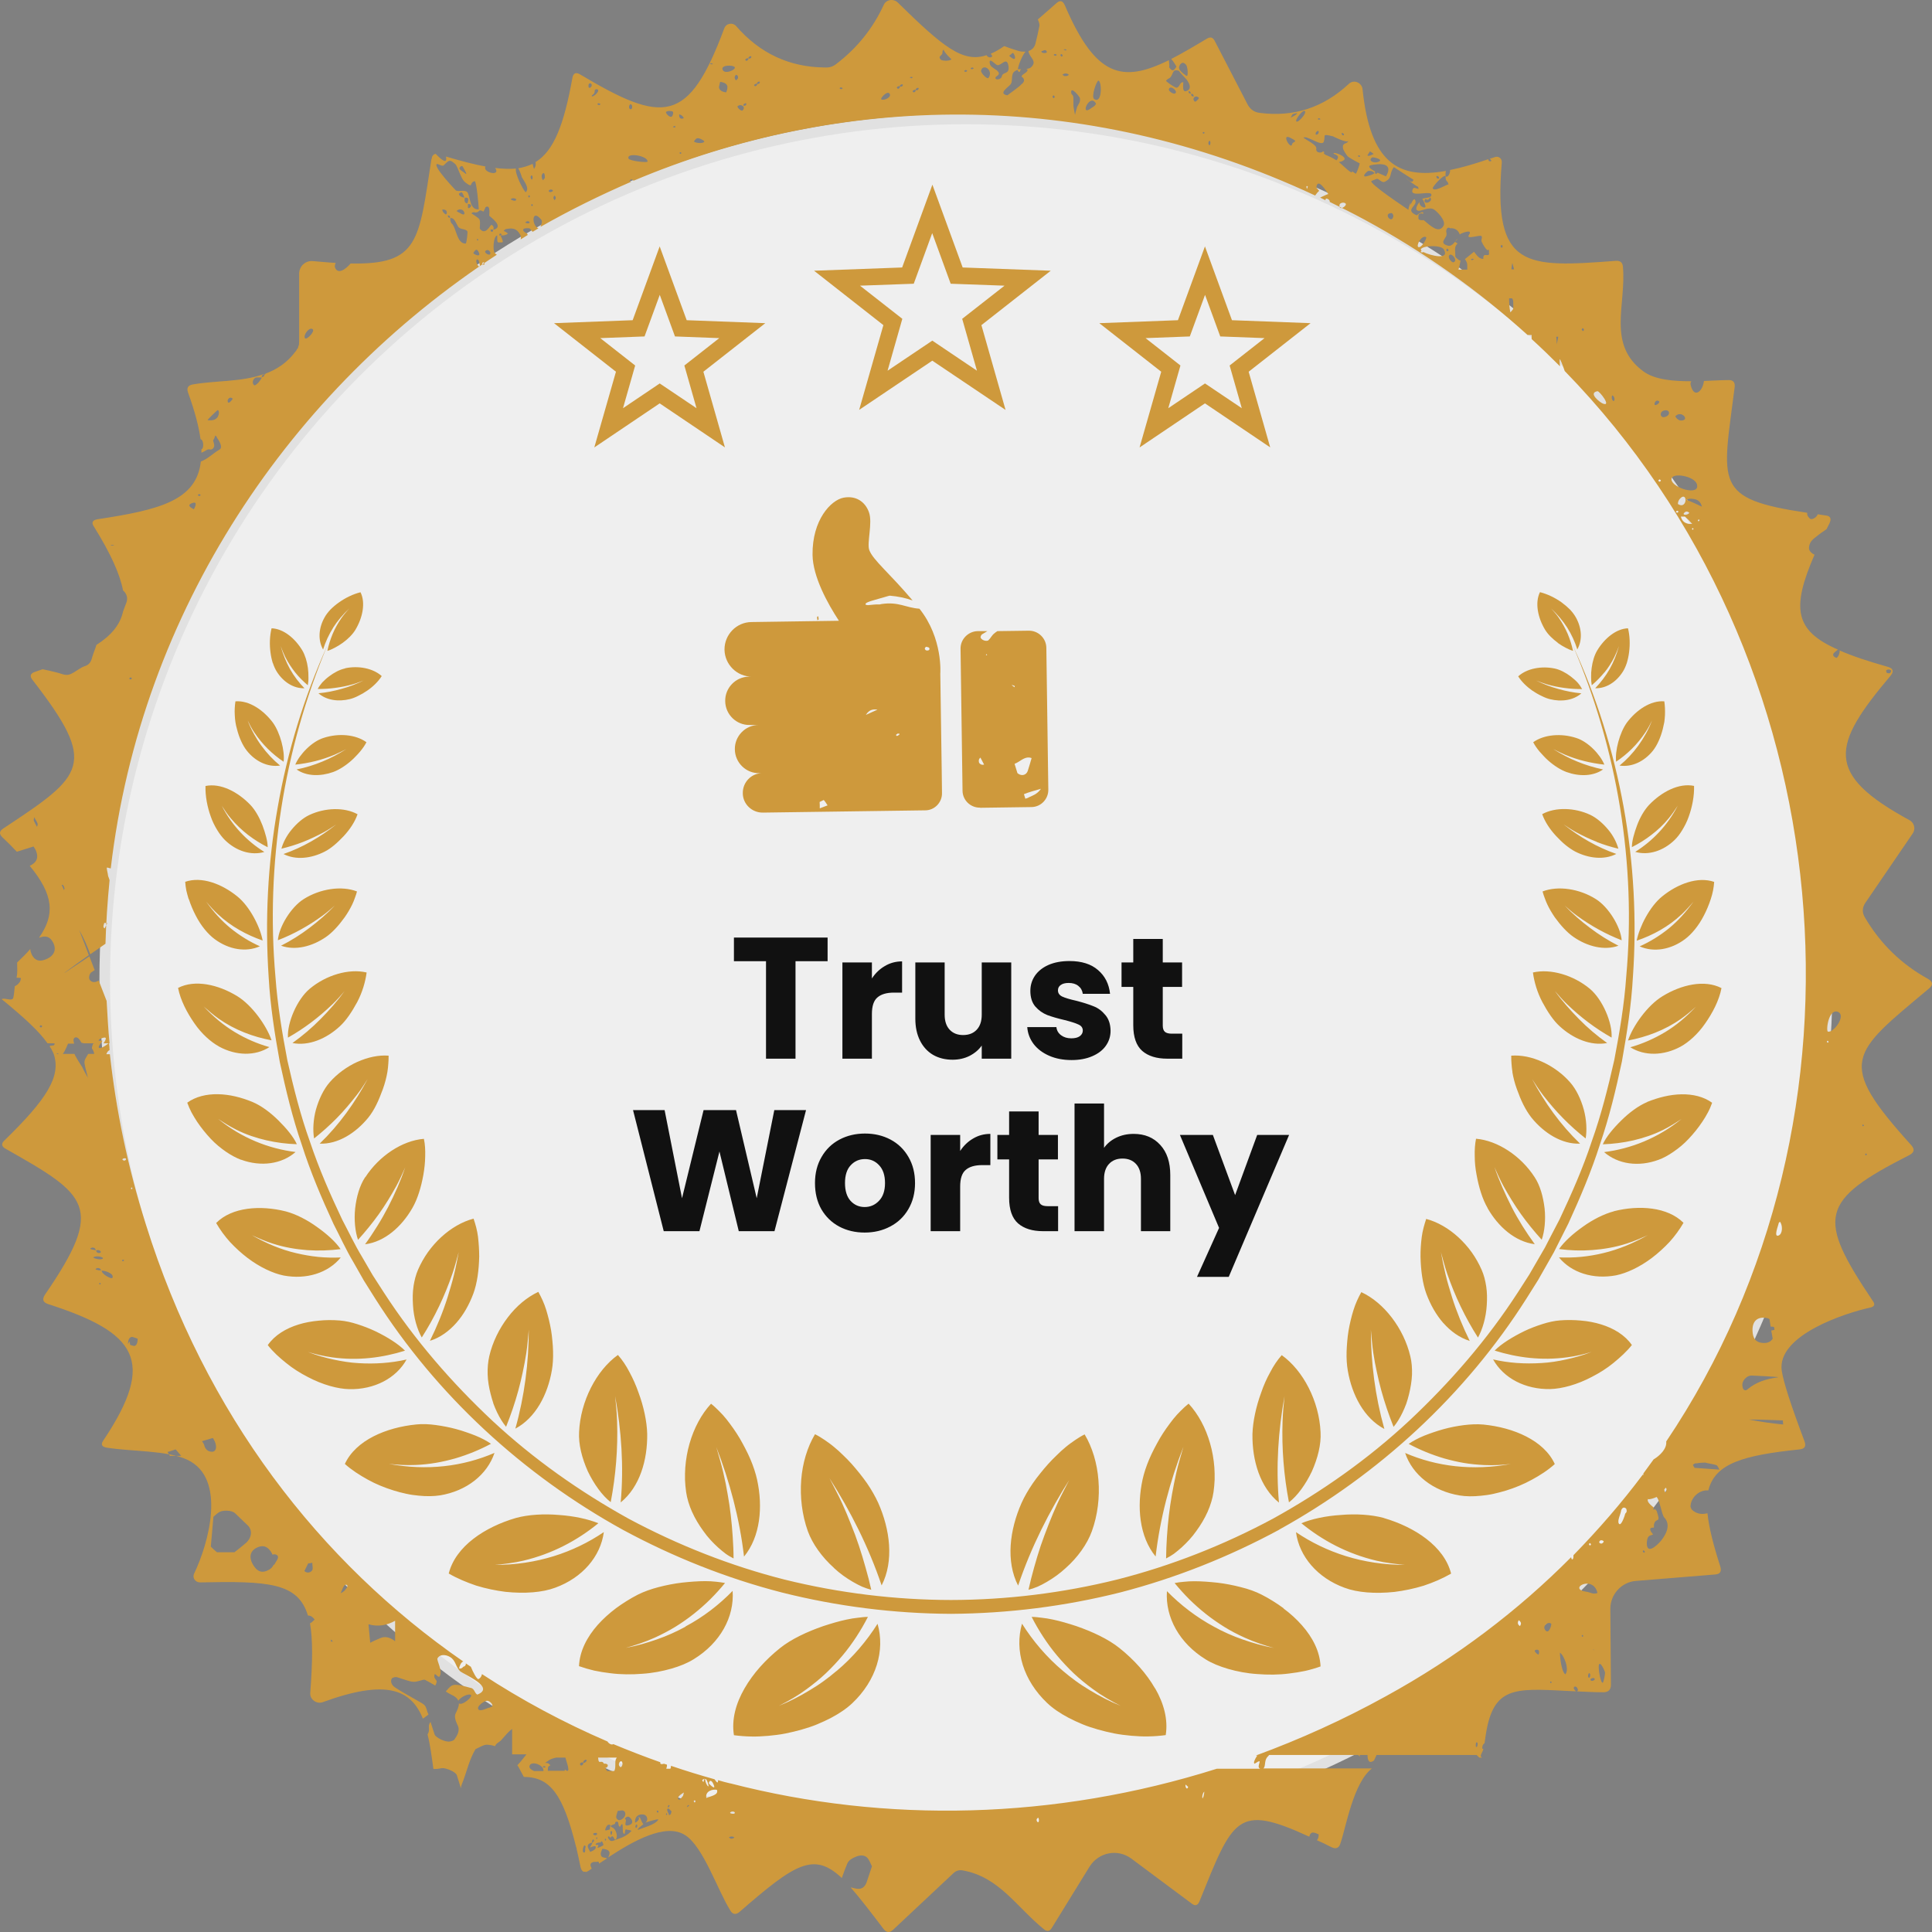 <svg xmlns="http://www.w3.org/2000/svg" width="168" height="168" viewBox="0 0 168 168" fill="none"><rect x="0" y="0" width="168" height="168" fill="#808080" stroke="none"/><circle cx="84" cy="85.235" r="74.892" fill="#EFEFEF" stroke="#E1E1E1" stroke-width="0.922"></circle><path d="M71.965 81.529V83.584H69.175V92.059H66.61V83.584H63.82V81.529H71.965ZM75.818 85.084C76.118 84.624 76.493 84.264 76.943 84.004C77.393 83.734 77.893 83.599 78.443 83.599V86.314H77.738C77.098 86.314 76.618 86.454 76.298 86.734C75.978 87.004 75.818 87.484 75.818 88.174V92.059H73.253V83.689H75.818V85.084ZM87.934 83.689V92.059H85.369V90.919C85.109 91.289 84.754 91.589 84.304 91.819C83.864 92.039 83.374 92.149 82.834 92.149C82.194 92.149 81.629 92.009 81.139 91.729C80.649 91.439 80.269 91.024 79.999 90.484C79.729 89.944 79.594 89.309 79.594 88.579V83.689H82.144V88.234C82.144 88.794 82.289 89.229 82.579 89.539C82.869 89.849 83.259 90.004 83.749 90.004C84.249 90.004 84.644 89.849 84.934 89.539C85.224 89.229 85.369 88.794 85.369 88.234V83.689H87.934ZM93.181 92.179C92.451 92.179 91.801 92.054 91.231 91.804C90.661 91.554 90.211 91.214 89.881 90.784C89.551 90.344 89.366 89.854 89.326 89.314H91.861C91.891 89.604 92.026 89.839 92.266 90.019C92.506 90.199 92.801 90.289 93.151 90.289C93.471 90.289 93.716 90.229 93.886 90.109C94.066 89.979 94.156 89.814 94.156 89.614C94.156 89.374 94.031 89.199 93.781 89.089C93.531 88.969 93.126 88.839 92.566 88.699C91.966 88.559 91.466 88.414 91.066 88.264C90.666 88.104 90.321 87.859 90.031 87.529C89.741 87.189 89.596 86.734 89.596 86.164C89.596 85.684 89.726 85.249 89.986 84.859C90.256 84.459 90.646 84.144 91.156 83.914C91.676 83.684 92.291 83.569 93.001 83.569C94.051 83.569 94.876 83.829 95.476 84.349C96.086 84.869 96.436 85.559 96.526 86.419H94.156C94.116 86.129 93.986 85.899 93.766 85.729C93.556 85.559 93.276 85.474 92.926 85.474C92.626 85.474 92.396 85.534 92.236 85.654C92.076 85.764 91.996 85.919 91.996 86.119C91.996 86.359 92.121 86.539 92.371 86.659C92.631 86.779 93.031 86.899 93.571 87.019C94.191 87.179 94.696 87.339 95.086 87.499C95.476 87.649 95.816 87.899 96.106 88.249C96.406 88.589 96.561 89.049 96.571 89.629C96.571 90.119 96.431 90.559 96.151 90.949C95.881 91.329 95.486 91.629 94.966 91.849C94.456 92.069 93.861 92.179 93.181 92.179ZM102.805 89.884V92.059H101.5C100.57 92.059 99.845 91.834 99.325 91.384C98.805 90.924 98.545 90.179 98.545 89.149V85.819H97.525V83.689H98.545V81.649H101.11V83.689H102.79V85.819H101.11V89.179C101.11 89.429 101.17 89.609 101.29 89.719C101.41 89.829 101.61 89.884 101.89 89.884H102.805ZM70.091 96.529L67.346 107.059H64.241L62.561 100.129L60.821 107.059H57.716L55.046 96.529H57.791L59.306 104.194L61.181 96.529H64.001L65.801 104.194L67.331 96.529H70.091ZM75.188 107.179C74.368 107.179 73.628 107.004 72.968 106.654C72.318 106.304 71.803 105.804 71.423 105.154C71.053 104.504 70.868 103.744 70.868 102.874C70.868 102.014 71.058 101.259 71.438 100.609C71.818 99.949 72.338 99.444 72.998 99.094C73.658 98.744 74.398 98.569 75.218 98.569C76.038 98.569 76.778 98.744 77.438 99.094C78.098 99.444 78.618 99.949 78.998 100.609C79.378 101.259 79.568 102.014 79.568 102.874C79.568 103.734 79.373 104.494 78.983 105.154C78.603 105.804 78.078 106.304 77.408 106.654C76.748 107.004 76.008 107.179 75.188 107.179ZM75.188 104.959C75.678 104.959 76.093 104.779 76.433 104.419C76.783 104.059 76.958 103.544 76.958 102.874C76.958 102.204 76.788 101.689 76.448 101.329C76.118 100.969 75.708 100.789 75.218 100.789C74.718 100.789 74.303 100.969 73.973 101.329C73.643 101.679 73.478 102.194 73.478 102.874C73.478 103.544 73.638 104.059 73.958 104.419C74.288 104.779 74.698 104.959 75.188 104.959ZM83.493 100.084C83.793 99.624 84.168 99.264 84.618 99.004C85.068 98.734 85.568 98.599 86.118 98.599V101.314H85.413C84.773 101.314 84.293 101.454 83.973 101.734C83.653 102.004 83.493 102.484 83.493 103.174V107.059H80.928V98.689H83.493V100.084ZM92.009 104.884V107.059H90.704C89.774 107.059 89.049 106.834 88.529 106.384C88.009 105.924 87.749 105.179 87.749 104.149V100.819H86.729V98.689H87.749V96.649H90.314V98.689H91.994V100.819H90.314V104.179C90.314 104.429 90.374 104.609 90.494 104.719C90.614 104.829 90.814 104.884 91.094 104.884H92.009ZM98.583 98.599C99.543 98.599 100.313 98.919 100.893 99.559C101.473 100.189 101.763 101.059 101.763 102.169V107.059H99.213V102.514C99.213 101.954 99.068 101.519 98.778 101.209C98.488 100.899 98.098 100.744 97.608 100.744C97.118 100.744 96.728 100.899 96.438 101.209C96.148 101.519 96.003 101.954 96.003 102.514V107.059H93.438V95.959H96.003V99.814C96.263 99.444 96.618 99.149 97.068 98.929C97.518 98.709 98.023 98.599 98.583 98.599ZM112.096 98.689L106.846 111.034H104.086L106.006 106.774L102.601 98.689H105.466L107.401 103.924L109.321 98.689H112.096Z" fill="#111111"></path><path d="M100.448 146.814C101.198 148.115 101.584 149.513 101.367 150.878C100.884 150.943 100.384 150.984 99.884 150.992C99.385 151.008 98.877 150.975 98.378 150.935C97.878 150.887 97.379 150.83 96.887 150.733C96.396 150.636 95.912 150.515 95.453 150.386C94.986 150.248 94.542 150.111 94.123 149.933C93.696 149.755 93.293 149.569 92.923 149.376C92.174 148.98 91.545 148.551 91.054 148.083C88.991 146.127 88.201 143.517 88.87 141.19C89.821 142.693 91.013 144.107 92.439 145.303C92.794 145.61 93.173 145.901 93.559 146.184C93.946 146.467 94.349 146.725 94.768 146.976C95.606 147.485 96.5 147.953 97.451 148.333C97.024 148.115 96.605 147.897 96.202 147.654C95.791 147.412 95.405 147.154 95.034 146.879C94.438 146.442 93.882 145.99 93.366 145.505C92.85 145.012 92.375 144.503 91.932 143.978C91.489 143.453 91.094 142.911 90.723 142.346C90.353 141.78 90.014 141.198 89.708 140.6C89.982 140.6 90.272 140.633 90.578 140.673C90.884 140.706 91.207 140.754 91.537 140.827C92.198 140.964 92.899 141.174 93.592 141.4C94.986 141.885 96.371 142.524 97.362 143.323C98.603 144.317 99.691 145.513 100.44 146.822L100.448 146.814ZM93.06 128.537C92.875 128.9 92.681 129.264 92.496 129.628C92.311 129.983 92.125 130.355 91.956 130.726C91.682 131.324 91.424 131.947 91.183 132.561C90.941 133.167 90.715 133.789 90.498 134.411C90.288 135.041 90.095 135.68 89.918 136.318C89.74 136.948 89.579 137.595 89.434 138.241C89.684 138.176 89.95 138.088 90.224 137.974C90.498 137.853 90.772 137.708 91.046 137.546C91.602 137.223 92.157 136.827 92.673 136.35C93.704 135.437 94.542 134.266 94.945 133.151C95.453 131.745 95.638 130.177 95.517 128.714C95.405 127.244 94.986 125.854 94.317 124.731C94.035 124.868 93.761 125.038 93.487 125.224C93.213 125.418 92.939 125.604 92.673 125.83C92.407 126.048 92.141 126.29 91.892 126.541C91.634 126.783 91.384 127.042 91.142 127.309C90.9 127.575 90.667 127.858 90.441 128.141C90.216 128.416 90.006 128.698 89.805 128.989C89.41 129.563 89.072 130.153 88.83 130.694C87.799 133.021 87.444 135.76 88.532 137.877C89.668 134.516 91.255 131.389 93.068 128.553L93.06 128.537ZM111.616 139.849C111.318 139.631 111.012 139.421 110.697 139.227C110.375 139.025 110.053 138.839 109.714 138.669C109.183 138.395 108.57 138.176 107.909 138.015C107.257 137.845 106.556 137.708 105.871 137.627C105.186 137.554 104.501 137.498 103.865 137.498C103.55 137.498 103.244 137.514 102.954 137.546C102.664 137.57 102.39 137.603 102.14 137.659C102.543 138.144 102.97 138.621 103.422 139.073C103.873 139.518 104.348 139.938 104.856 140.342C105.363 140.746 105.903 141.118 106.467 141.473C107.039 141.829 107.636 142.136 108.264 142.419C109.054 142.774 109.908 143.065 110.77 143.299C109.827 143.13 108.901 142.855 108.038 142.556C107.176 142.257 106.346 141.885 105.573 141.457C104.026 140.625 102.656 139.566 101.472 138.362C101.319 140.641 102.559 142.887 104.84 144.293C105.379 144.632 106.04 144.899 106.806 145.125C107.571 145.344 108.425 145.513 109.328 145.57C110.23 145.643 111.181 145.643 112.107 145.521C112.575 145.465 113.042 145.392 113.501 145.295C113.96 145.19 114.404 145.061 114.831 144.907C114.774 143.606 114.146 142.386 113.211 141.328C112.744 140.794 112.196 140.301 111.608 139.865L111.616 139.849ZM102.898 125.838C102.688 126.589 102.455 127.317 102.285 128.076C102.149 128.682 102.028 129.312 101.915 129.918C101.81 130.533 101.713 131.147 101.641 131.769C101.568 132.391 101.512 133.013 101.472 133.643C101.431 134.266 101.407 134.888 101.399 135.518C101.617 135.405 101.85 135.276 102.076 135.114C102.302 134.944 102.527 134.758 102.753 134.556C103.204 134.144 103.647 133.676 104.026 133.134C104.413 132.601 104.751 132.044 105.009 131.462C105.267 130.88 105.444 130.29 105.525 129.733C105.573 129.385 105.605 129.03 105.621 128.674C105.629 128.319 105.621 127.955 105.597 127.599C105.541 126.888 105.42 126.177 105.226 125.515C104.848 124.173 104.195 122.961 103.357 122.056C103.123 122.242 102.898 122.452 102.672 122.679C102.447 122.897 102.229 123.139 102.02 123.398C101.609 123.923 101.206 124.48 100.859 125.07C100.513 125.676 100.191 126.282 99.933 126.888C99.675 127.494 99.474 128.108 99.353 128.658C98.845 131.009 99.063 133.611 100.489 135.348C100.875 132.019 101.738 128.811 102.898 125.83V125.838ZM120.326 131.995C119.262 131.704 117.884 131.623 116.603 131.736C115.29 131.817 114.057 132.084 113.163 132.456C115.008 133.959 117.143 135.106 119.689 135.712C120.479 135.898 121.309 135.995 122.155 136.076C118.521 136.076 115.306 135.001 112.695 133.231C112.977 135.348 114.565 137.207 116.909 138.063C118.021 138.483 119.576 138.605 121.26 138.427C122.09 138.322 122.96 138.144 123.798 137.886C124.628 137.611 125.442 137.263 126.183 136.835C125.579 134.451 123.017 132.787 120.334 132.003L120.326 131.995ZM111.213 130.654C110.939 127.494 111.157 124.4 111.696 121.41C111.624 122.129 111.551 122.856 111.527 123.6C111.447 125.959 111.64 128.319 112.083 130.638C112.824 130.072 113.55 129.054 114.073 127.955C114.581 126.816 114.895 125.604 114.831 124.529C114.71 121.854 113.332 119.18 111.455 117.839C111.076 118.267 110.738 118.768 110.448 119.333C110.141 119.883 109.875 120.481 109.666 121.103C109.215 122.323 108.941 123.632 108.909 124.699C108.876 126.985 109.561 129.321 111.213 130.662V130.654ZM132.71 124.909C131.606 124.343 130.301 124.004 128.987 123.874C128.464 123.826 127.892 123.85 127.303 123.923C126.715 123.996 126.095 124.117 125.515 124.278C125.225 124.359 124.934 124.448 124.652 124.545C124.37 124.642 124.097 124.739 123.839 124.844C123.323 125.054 122.864 125.305 122.493 125.555C123.476 126.08 124.499 126.501 125.595 126.824C126.143 126.977 126.707 127.115 127.287 127.212C127.859 127.309 128.447 127.365 129.06 127.397C129.817 127.43 130.607 127.397 131.38 127.3C128.045 127.915 124.926 127.527 122.187 126.347C122.823 128.246 124.612 129.66 126.925 130.04C127.464 130.129 128.101 130.137 128.786 130.064C129.132 130.032 129.495 129.983 129.857 129.902C130.22 129.821 130.591 129.725 130.969 129.611C131.719 129.377 132.484 129.07 133.201 128.674C133.918 128.286 134.611 127.842 135.199 127.309C134.724 126.266 133.814 125.474 132.71 124.909ZM120.374 124.238C119.576 121.402 119.206 118.477 119.206 115.625C119.27 116.311 119.319 116.99 119.423 117.677C119.504 118.226 119.609 118.776 119.729 119.317C119.842 119.859 119.971 120.392 120.116 120.925C120.406 121.984 120.769 123.042 121.18 124.076C121.462 123.745 121.728 123.309 121.961 122.824C122.074 122.582 122.187 122.331 122.284 122.064C122.372 121.798 122.461 121.515 122.525 121.232C122.662 120.667 122.759 120.093 122.783 119.535C122.799 118.97 122.759 118.428 122.638 117.944C122.356 116.732 121.776 115.552 121.027 114.574C120.277 113.596 119.359 112.813 118.376 112.36C118.11 112.837 117.868 113.354 117.691 113.928C117.514 114.501 117.369 115.099 117.264 115.713C117.216 116.02 117.175 116.328 117.151 116.635C117.127 116.942 117.103 117.233 117.095 117.531C117.079 118.121 117.111 118.679 117.2 119.188C117.562 121.297 118.61 123.317 120.374 124.254V124.238ZM139.22 115.164C138.664 114.994 138.076 114.881 137.48 114.833C136.875 114.776 136.247 114.768 135.643 114.817C135.159 114.857 134.635 114.97 134.112 115.14C133.588 115.309 133.04 115.511 132.524 115.762C131.509 116.263 130.558 116.845 129.97 117.443C131.936 118.057 134.063 118.331 136.295 118.024C136.996 117.935 137.713 117.766 138.406 117.556C137.681 117.839 136.932 118.049 136.207 118.21C135.473 118.372 134.764 118.485 134.031 118.525C132.581 118.614 131.195 118.525 129.833 118.21C130.293 119.026 130.986 119.681 131.84 120.125C132.694 120.57 133.725 120.812 134.797 120.788C135.812 120.764 137.141 120.408 138.422 119.729C139.067 119.398 139.72 118.994 140.3 118.517C140.88 118.041 141.452 117.531 141.903 116.958C141.291 116.085 140.324 115.503 139.22 115.164ZM125.507 115.043C126.143 115.762 126.917 116.328 127.803 116.602C127.199 115.374 126.667 114.081 126.264 112.805C126.071 112.166 125.861 111.504 125.708 110.849C125.547 110.195 125.418 109.548 125.297 108.878C125.474 109.508 125.627 110.122 125.837 110.736C126.522 112.716 127.4 114.558 128.52 116.311C128.915 115.592 129.221 114.566 129.285 113.475C129.318 112.934 129.318 112.392 129.237 111.867C129.157 111.342 129.028 110.849 128.842 110.429C128.609 109.896 128.319 109.379 127.98 108.902C127.634 108.417 127.239 107.981 126.82 107.593C125.974 106.817 124.999 106.252 124.016 105.993C123.855 106.486 123.702 107.003 123.629 107.569C123.557 108.134 123.516 108.716 123.524 109.29C123.549 110.461 123.702 111.609 124.032 112.506C124.387 113.459 124.878 114.332 125.515 115.059L125.507 115.043ZM140.34 105.33C139.478 105.557 138.487 106.058 137.641 106.672C136.779 107.278 136.013 107.973 135.57 108.611C136.521 108.74 137.48 108.773 138.463 108.7C139.438 108.627 140.453 108.457 141.436 108.142C142.056 107.948 142.677 107.682 143.289 107.399C142.024 108.118 140.751 108.643 139.446 108.958C138.793 109.12 138.148 109.225 137.504 109.29C136.859 109.354 136.199 109.362 135.562 109.338C136.658 110.679 138.543 111.269 140.525 110.898C141.444 110.712 142.596 110.179 143.66 109.37C144.191 108.966 144.707 108.498 145.182 107.989C145.65 107.472 146.053 106.914 146.391 106.332C145.005 104.943 142.515 104.773 140.34 105.322V105.33ZM129.35 105.048C130.268 106.664 131.743 107.973 133.459 108.191C133.08 107.674 132.734 107.157 132.387 106.607C132.049 106.066 131.735 105.516 131.445 104.951C130.881 103.836 130.357 102.664 129.954 101.492C130.196 102.034 130.438 102.583 130.728 103.116C131.203 103.973 131.695 104.781 132.251 105.565C132.806 106.34 133.419 107.092 134.063 107.803C134.313 107.084 134.418 106.082 134.313 105.08C134.192 104.07 133.926 103.084 133.443 102.357C132.251 100.515 130.236 99.181 128.351 99.02C128.254 99.496 128.222 100.014 128.238 100.547C128.238 101.072 128.294 101.622 128.399 102.163C128.593 103.238 128.907 104.272 129.358 105.048H129.35ZM143.241 95.828C142.467 96.151 141.661 96.757 140.977 97.436C140.284 98.115 139.671 98.85 139.373 99.505C140.259 99.472 141.138 99.367 142.024 99.165C142.91 98.955 143.805 98.664 144.651 98.236C145.182 97.969 145.706 97.646 146.222 97.299C144.167 98.971 141.815 99.892 139.486 100.183C140.703 101.242 142.491 101.492 144.216 100.854C144.626 100.709 145.07 100.466 145.513 100.159C145.964 99.852 146.431 99.472 146.842 99.028C147.261 98.583 147.664 98.091 148.019 97.557C148.196 97.291 148.365 97.024 148.51 96.741C148.663 96.466 148.776 96.175 148.881 95.893C148.148 95.359 147.205 95.141 146.214 95.157C145.215 95.174 144.199 95.432 143.216 95.828H143.241ZM131.509 93.218C131.59 93.703 131.719 94.204 131.896 94.689C132.073 95.174 132.251 95.634 132.468 96.062C132.686 96.491 132.927 96.879 133.177 97.194C134.273 98.543 135.82 99.513 137.399 99.448C135.675 97.792 134.337 95.901 133.225 93.832C133.524 94.301 133.83 94.761 134.168 95.214C134.724 95.933 135.288 96.596 135.909 97.226C136.529 97.856 137.182 98.446 137.883 98.996C138.003 98.301 137.963 97.379 137.721 96.483C137.472 95.578 137.061 94.713 136.529 94.115C135.884 93.372 135.014 92.741 134.12 92.337C133.225 91.925 132.283 91.731 131.413 91.796C131.404 92.022 131.421 92.257 131.437 92.499C131.453 92.733 131.477 92.976 131.517 93.218H131.509ZM141.758 91.061C142.999 91.844 144.659 91.812 146.141 91.012C146.834 90.632 147.64 89.921 148.268 89.008C148.905 88.103 149.485 87.013 149.695 85.922C148.212 85.154 146.19 85.631 144.57 86.625C143.249 87.425 141.984 89.227 141.565 90.479C143.152 90.18 144.747 89.598 146.173 88.596C146.625 88.281 147.052 87.918 147.471 87.538C146.633 88.427 145.755 89.17 144.788 89.752C143.813 90.334 142.806 90.77 141.758 91.069V91.061ZM140.139 90.228C140.219 88.936 139.357 86.916 138.253 85.986C136.827 84.799 134.853 84.209 133.298 84.564C133.411 85.405 133.677 86.302 134.12 87.142C134.571 87.982 135.071 88.742 135.627 89.243C136.795 90.317 138.334 90.972 139.752 90.697C138.866 90.067 138.044 89.372 137.302 88.612C136.553 87.853 135.828 87.037 135.208 86.172C135.538 86.56 135.876 86.94 136.247 87.303C137.447 88.459 138.712 89.421 140.131 90.22L140.139 90.228ZM142.338 81.793C143.732 81.316 145.078 80.589 146.23 79.506C146.592 79.167 146.931 78.795 147.261 78.399C146.617 79.296 145.924 80.072 145.134 80.718C144.336 81.365 143.482 81.89 142.58 82.294C143.797 82.835 145.287 82.585 146.512 81.672C147.092 81.243 147.712 80.5 148.164 79.611C148.397 79.167 148.599 78.682 148.76 78.189C148.84 77.939 148.913 77.688 148.961 77.438C149.01 77.187 149.042 76.937 149.058 76.686C147.632 76.193 145.867 76.864 144.53 77.955C143.442 78.835 142.548 80.621 142.322 81.793H142.338ZM141.017 81.76C140.92 80.589 139.881 78.876 138.769 78.181C137.351 77.284 135.49 76.993 134.136 77.518C134.184 77.704 134.249 77.898 134.321 78.084C134.386 78.278 134.466 78.464 134.555 78.658C134.732 79.037 134.958 79.409 135.199 79.765C135.707 80.468 136.271 81.09 136.835 81.478C138.02 82.294 139.486 82.682 140.735 82.237C139.857 81.793 139.027 81.267 138.261 80.686C137.48 80.104 136.73 79.45 136.062 78.746C136.408 79.054 136.763 79.361 137.141 79.635C138.366 80.524 139.639 81.227 141.009 81.76H141.017ZM142.354 71.765C142.105 72.436 141.903 73.131 141.903 73.664C142.499 73.365 143.063 73.018 143.603 72.597C144.143 72.185 144.659 71.709 145.102 71.159C145.384 70.82 145.642 70.448 145.891 70.06C144.997 71.79 143.684 73.139 142.193 74.076C143.345 74.407 144.635 73.995 145.618 73.042C145.851 72.816 146.077 72.525 146.286 72.177C146.496 71.83 146.697 71.442 146.842 71.022C147.148 70.181 147.334 69.22 147.31 68.339C145.98 68.064 144.481 68.864 143.402 69.988C142.975 70.44 142.604 71.095 142.354 71.765ZM138.841 73.212C139.454 73.454 140.09 73.648 140.727 73.801C140.59 73.292 140.292 72.67 139.832 72.129C139.381 71.588 138.833 71.119 138.293 70.86C136.94 70.222 135.248 70.165 134.104 70.796C134.337 71.458 134.78 72.129 135.32 72.703C135.594 72.993 135.86 73.26 136.142 73.486C136.424 73.713 136.706 73.906 136.98 74.052C138.14 74.642 139.494 74.803 140.55 74.254C138.874 73.672 137.359 72.791 135.965 71.684C136.311 71.919 136.666 72.153 137.037 72.355C137.641 72.678 138.237 72.969 138.849 73.204L138.841 73.212ZM140.525 66.238C141.5 65.584 142.362 64.752 143.071 63.693C143.297 63.362 143.482 63.006 143.652 62.643C143.507 63.047 143.321 63.434 143.12 63.798C142.918 64.162 142.693 64.517 142.459 64.841C141.984 65.495 141.436 66.077 140.832 66.57C141.887 66.731 142.975 66.222 143.732 65.277C144.087 64.832 144.401 64.146 144.594 63.378C144.643 63.184 144.683 62.99 144.723 62.788C144.747 62.586 144.772 62.384 144.78 62.182C144.796 61.778 144.78 61.374 144.723 60.986C143.531 60.889 142.282 61.746 141.46 62.845C140.832 63.725 140.421 65.301 140.533 66.238H140.525ZM137.037 64.162C135.755 63.75 134.273 63.863 133.322 64.541C133.467 64.824 133.661 65.099 133.886 65.366C133.999 65.495 134.12 65.624 134.241 65.754C134.362 65.883 134.482 66.004 134.611 66.117C135.127 66.578 135.707 66.949 136.223 67.135C137.319 67.531 138.535 67.515 139.397 66.909C138.624 66.747 137.874 66.521 137.149 66.222C136.787 66.077 136.432 65.907 136.094 65.729C135.747 65.552 135.417 65.35 135.071 65.139C135.409 65.309 135.747 65.479 136.086 65.624C137.182 66.085 138.334 66.36 139.51 66.489C139.156 65.616 138.084 64.477 137.037 64.162ZM139.518 58.473C139.849 58.069 140.131 57.625 140.38 57.132C140.533 56.825 140.662 56.502 140.783 56.17C140.582 56.898 140.316 57.568 139.969 58.182C139.615 58.797 139.188 59.354 138.712 59.847C139.639 59.879 140.533 59.322 141.105 58.425C141.242 58.215 141.363 57.948 141.46 57.657C141.549 57.366 141.621 57.043 141.661 56.704C141.75 56.025 141.726 55.282 141.565 54.635C140.533 54.667 139.51 55.524 138.89 56.558C138.64 56.97 138.479 57.528 138.406 58.077C138.366 58.352 138.35 58.627 138.358 58.885C138.358 59.144 138.374 59.386 138.414 59.588C138.809 59.249 139.172 58.885 139.51 58.473H139.518ZM133.274 60.065C133.524 60.243 133.789 60.396 134.055 60.518C134.305 60.647 134.555 60.744 134.789 60.8C135.772 61.043 136.811 60.905 137.512 60.291C136.827 60.227 136.166 60.097 135.514 59.912C134.845 59.726 134.2 59.483 133.58 59.176C133.886 59.297 134.192 59.411 134.515 59.508C135.022 59.653 135.538 59.758 136.054 59.823C136.561 59.895 137.069 59.92 137.576 59.92C137.48 59.742 137.351 59.548 137.182 59.354C137.012 59.168 136.803 58.99 136.585 58.821C136.15 58.489 135.651 58.231 135.199 58.134C134.055 57.892 132.782 58.118 132.017 58.813C132.315 59.289 132.774 59.726 133.282 60.081L133.274 60.065ZM72.522 136.35C73.029 136.827 73.594 137.223 74.149 137.546C74.423 137.708 74.705 137.853 74.971 137.974C75.245 138.088 75.511 138.176 75.761 138.241C75.616 137.595 75.455 136.948 75.269 136.318C75.092 135.68 74.899 135.041 74.689 134.411C74.48 133.781 74.254 133.167 74.004 132.561C73.763 131.947 73.505 131.324 73.231 130.726C73.062 130.355 72.876 129.983 72.691 129.628C72.506 129.264 72.312 128.9 72.127 128.537C73.948 131.381 75.527 134.5 76.663 137.861C77.751 135.744 77.397 132.997 76.365 130.678C76.115 130.137 75.785 129.547 75.39 128.973C75.189 128.69 74.979 128.407 74.754 128.125C74.528 127.85 74.294 127.559 74.053 127.292C73.811 127.026 73.561 126.767 73.303 126.525C73.046 126.274 72.788 126.032 72.514 125.814C72.248 125.587 71.974 125.402 71.7 125.208C71.426 125.022 71.152 124.852 70.87 124.715C70.201 125.838 69.782 127.228 69.67 128.698C69.557 130.161 69.742 131.728 70.242 133.134C70.644 134.249 71.483 135.413 72.514 136.334L72.522 136.35ZM72.739 145.303C72.385 145.61 72.006 145.901 71.62 146.184C71.233 146.467 70.83 146.725 70.411 146.976C69.573 147.485 68.679 147.953 67.728 148.333C68.155 148.115 68.574 147.897 68.977 147.654C69.388 147.412 69.774 147.154 70.145 146.879C70.741 146.442 71.297 145.99 71.813 145.505C72.329 145.012 72.804 144.503 73.247 143.978C73.69 143.453 74.085 142.911 74.456 142.346C74.826 141.78 75.165 141.198 75.471 140.6C75.197 140.6 74.907 140.633 74.601 140.673C74.294 140.706 73.972 140.754 73.642 140.827C72.981 140.964 72.28 141.174 71.587 141.4C70.193 141.885 68.808 142.524 67.816 143.323C66.576 144.317 65.488 145.513 64.739 146.822C63.989 148.123 63.602 149.521 63.82 150.887C64.303 150.951 64.803 150.992 65.294 151C65.794 151.016 66.302 150.984 66.801 150.943C67.301 150.895 67.8 150.838 68.292 150.741C68.783 150.644 69.267 150.523 69.726 150.394C70.193 150.256 70.636 150.119 71.055 149.941C71.483 149.763 71.885 149.578 72.256 149.384C73.005 148.988 73.634 148.559 74.125 148.091C76.188 146.135 76.978 143.525 76.309 141.198C75.358 142.701 74.166 144.115 72.739 145.311V145.303ZM60.178 131.462C60.436 132.044 60.774 132.601 61.161 133.134C61.54 133.676 61.983 134.144 62.434 134.556C62.66 134.758 62.885 134.944 63.111 135.114C63.337 135.276 63.57 135.405 63.788 135.518C63.788 134.888 63.756 134.266 63.715 133.643C63.675 133.013 63.619 132.391 63.546 131.769C63.474 131.147 63.385 130.533 63.272 129.918C63.167 129.304 63.047 128.682 62.901 128.076C62.724 127.309 62.499 126.581 62.289 125.838C63.449 128.828 64.311 132.035 64.698 135.356C66.124 133.619 66.35 131.017 65.834 128.666C65.713 128.117 65.512 127.502 65.254 126.896C64.996 126.29 64.674 125.684 64.328 125.078C63.973 124.48 63.578 123.931 63.167 123.406C62.958 123.147 62.74 122.905 62.515 122.687C62.289 122.46 62.063 122.242 61.83 122.064C60.992 122.969 60.347 124.181 59.961 125.523C59.767 126.193 59.646 126.896 59.59 127.607C59.566 127.963 59.558 128.327 59.566 128.682C59.582 129.038 59.614 129.385 59.663 129.741C59.743 130.298 59.92 130.88 60.178 131.47V131.462ZM59.614 141.449C58.841 141.869 58.011 142.249 57.149 142.548C56.286 142.847 55.368 143.121 54.417 143.291C55.279 143.057 56.133 142.766 56.923 142.41C57.559 142.12 58.148 141.812 58.72 141.465C59.292 141.11 59.824 140.738 60.331 140.334C60.839 139.93 61.314 139.51 61.765 139.065C62.217 138.613 62.644 138.144 63.047 137.651C62.797 137.603 62.523 137.57 62.233 137.538C61.943 137.506 61.636 137.49 61.322 137.49C60.686 137.49 60.001 137.546 59.316 137.619C58.631 137.7 57.93 137.837 57.278 138.007C56.625 138.176 56.004 138.395 55.473 138.661C55.142 138.831 54.812 139.017 54.49 139.219C54.175 139.413 53.869 139.623 53.571 139.841C52.983 140.285 52.435 140.778 51.968 141.303C51.033 142.362 50.405 143.582 50.348 144.883C50.783 145.036 51.227 145.166 51.678 145.271C52.137 145.368 52.604 145.441 53.072 145.497C54.006 145.618 54.957 145.618 55.851 145.546C56.746 145.489 57.608 145.319 58.373 145.101C59.139 144.883 59.799 144.608 60.339 144.269C62.62 142.863 63.868 140.617 63.707 138.338C62.531 139.542 61.161 140.609 59.606 141.433L59.614 141.449ZM53.104 130.629C53.547 128.31 53.74 125.951 53.66 123.592C53.636 122.848 53.571 122.121 53.491 121.402C54.03 124.392 54.256 127.494 53.974 130.646C55.626 129.304 56.311 126.969 56.278 124.682C56.254 123.616 55.972 122.299 55.521 121.087C55.303 120.465 55.038 119.867 54.739 119.317C54.449 118.752 54.111 118.251 53.732 117.822C51.855 119.164 50.477 121.846 50.356 124.513C50.292 125.587 50.606 126.799 51.114 127.939C51.645 129.046 52.371 130.056 53.104 130.621V130.629ZM52.499 133.231C49.889 135.001 46.666 136.084 43.04 136.076C43.886 136.003 44.716 135.898 45.506 135.712C48.044 135.106 50.187 133.959 52.032 132.456C51.138 132.092 49.905 131.825 48.592 131.736C47.311 131.623 45.933 131.704 44.869 131.995C42.178 132.779 39.624 134.443 39.02 136.827C39.753 137.255 40.575 137.595 41.405 137.877C42.243 138.136 43.113 138.314 43.943 138.419C45.627 138.597 47.182 138.475 48.294 138.055C50.638 137.199 52.226 135.348 52.508 133.223L52.499 133.231ZM42.903 122.056C43 122.323 43.113 122.574 43.226 122.816C43.459 123.301 43.725 123.729 44.007 124.068C44.418 123.042 44.781 121.984 45.071 120.917C45.216 120.384 45.345 119.851 45.458 119.309C45.578 118.768 45.675 118.218 45.764 117.669C45.868 116.982 45.917 116.311 45.981 115.616C45.981 118.469 45.611 121.394 44.813 124.23C46.577 123.293 47.625 121.265 47.987 119.164C48.076 118.663 48.108 118.097 48.092 117.507C48.092 117.216 48.06 116.917 48.036 116.61C48.012 116.303 47.971 115.996 47.923 115.689C47.818 115.075 47.673 114.485 47.496 113.903C47.319 113.33 47.077 112.813 46.811 112.336C45.828 112.796 44.901 113.572 44.16 114.55C43.411 115.528 42.831 116.707 42.549 117.919C42.436 118.404 42.388 118.946 42.404 119.511C42.42 120.077 42.517 120.642 42.662 121.208C42.734 121.491 42.815 121.766 42.903 122.04V122.056ZM43 126.339C40.261 127.519 37.15 127.915 33.807 127.292C34.58 127.381 35.37 127.422 36.127 127.389C36.739 127.365 37.328 127.3 37.9 127.203C38.472 127.107 39.044 126.969 39.592 126.816C40.688 126.492 41.711 126.072 42.694 125.547C42.323 125.288 41.864 125.046 41.348 124.836C41.09 124.731 40.816 124.634 40.535 124.537C40.261 124.44 39.971 124.351 39.672 124.27C39.084 124.109 38.472 123.996 37.884 123.915C37.295 123.834 36.723 123.81 36.2 123.866C34.886 123.996 33.589 124.335 32.477 124.901C31.373 125.466 30.463 126.266 29.988 127.3C30.576 127.826 31.269 128.27 31.986 128.666C32.695 129.062 33.468 129.369 34.218 129.603C34.588 129.716 34.967 129.821 35.33 129.894C35.692 129.975 36.055 130.023 36.401 130.056C37.094 130.129 37.722 130.112 38.262 130.032C40.575 129.652 42.364 128.238 43 126.339ZM35.958 111.859C35.877 112.384 35.877 112.918 35.91 113.467C35.966 114.558 36.272 115.592 36.675 116.303C37.795 114.55 38.673 112.7 39.35 110.728C39.559 110.114 39.713 109.5 39.89 108.87C39.761 109.54 39.64 110.187 39.479 110.841C39.326 111.496 39.116 112.158 38.923 112.796C38.52 114.081 37.988 115.374 37.384 116.594C38.27 116.319 39.044 115.754 39.68 115.035C40.317 114.316 40.808 113.435 41.163 112.481C41.493 111.584 41.646 110.437 41.67 109.265C41.67 108.684 41.63 108.11 41.566 107.544C41.493 106.979 41.348 106.462 41.179 105.969C40.196 106.227 39.221 106.793 38.375 107.569C37.948 107.956 37.561 108.401 37.215 108.878C36.877 109.354 36.586 109.871 36.353 110.405C36.167 110.833 36.038 111.326 35.958 111.843V111.859ZM33.347 120.133C34.201 119.689 34.902 119.034 35.354 118.218C33.992 118.525 32.606 118.622 31.156 118.533C30.423 118.493 29.713 118.372 28.98 118.218C28.255 118.057 27.498 117.847 26.781 117.564C27.474 117.774 28.191 117.935 28.892 118.032C31.124 118.34 33.251 118.065 35.217 117.451C34.629 116.853 33.678 116.263 32.663 115.77C32.155 115.528 31.607 115.318 31.075 115.148C30.552 114.978 30.028 114.865 29.544 114.825C28.932 114.776 28.312 114.776 27.707 114.841C27.103 114.897 26.515 115.002 25.967 115.172C24.863 115.511 23.896 116.093 23.284 116.966C23.727 117.54 24.299 118.057 24.887 118.525C25.467 119.002 26.12 119.406 26.765 119.737C28.046 120.416 29.375 120.78 30.39 120.796C31.462 120.82 32.493 120.578 33.347 120.133ZM31.752 102.365C31.269 103.1 30.995 104.078 30.882 105.088C30.777 106.09 30.882 107.092 31.132 107.811C31.776 107.1 32.389 106.348 32.944 105.573C33.501 104.789 33.992 103.981 34.467 103.124C34.757 102.591 34.999 102.042 35.241 101.5C34.838 102.68 34.322 103.852 33.75 104.959C33.46 105.516 33.146 106.074 32.807 106.615C32.469 107.157 32.123 107.682 31.744 108.199C33.46 107.981 34.927 106.664 35.853 105.056C36.304 104.28 36.619 103.246 36.812 102.171C36.909 101.63 36.965 101.088 36.973 100.555C36.989 100.022 36.965 99.505 36.86 99.028C34.967 99.181 32.961 100.523 31.768 102.365H31.752ZM29.625 109.346C28.98 109.37 28.328 109.362 27.683 109.298C27.038 109.233 26.394 109.12 25.741 108.966C24.428 108.659 23.163 108.126 21.898 107.407C22.518 107.69 23.131 107.956 23.751 108.15C24.742 108.466 25.749 108.635 26.724 108.708C27.707 108.773 28.666 108.74 29.617 108.619C29.174 107.973 28.408 107.286 27.546 106.68C26.7 106.066 25.709 105.565 24.847 105.338C22.672 104.789 20.174 104.951 18.796 106.348C19.134 106.93 19.537 107.488 20.005 108.005C20.48 108.514 20.996 108.983 21.527 109.387C22.591 110.195 23.743 110.728 24.662 110.914C26.644 111.285 28.529 110.696 29.625 109.354V109.346ZM31.075 92.337C30.181 92.741 29.311 93.372 28.666 94.115C28.142 94.713 27.731 95.578 27.474 96.483C27.232 97.379 27.192 98.309 27.312 98.996C28.005 98.446 28.666 97.856 29.287 97.226C29.907 96.596 30.463 95.933 31.027 95.214C31.373 94.77 31.672 94.301 31.97 93.832C30.858 95.893 29.512 97.792 27.796 99.448C29.375 99.513 30.922 98.535 32.018 97.194C32.276 96.879 32.517 96.491 32.727 96.062C32.944 95.634 33.114 95.174 33.299 94.689C33.468 94.204 33.605 93.711 33.686 93.218C33.726 92.976 33.75 92.733 33.766 92.499C33.782 92.265 33.799 92.022 33.791 91.796C32.92 91.731 31.978 91.933 31.083 92.337H31.075ZM20.971 100.846C22.696 101.476 24.492 101.234 25.701 100.175C23.372 99.884 21.02 98.971 18.965 97.291C19.481 97.638 20.005 97.961 20.536 98.228C21.382 98.656 22.285 98.955 23.163 99.157C24.049 99.359 24.936 99.472 25.814 99.496C25.516 98.842 24.895 98.107 24.21 97.428C23.526 96.749 22.72 96.143 21.946 95.82C20.963 95.416 19.948 95.165 18.949 95.149C17.958 95.133 17.023 95.351 16.282 95.885C16.387 96.167 16.508 96.458 16.653 96.733C16.806 97.008 16.967 97.282 17.144 97.549C17.499 98.074 17.902 98.575 18.32 99.02C18.732 99.464 19.207 99.844 19.65 100.151C20.101 100.458 20.544 100.692 20.947 100.846H20.971ZM25.427 90.697C26.853 90.98 28.392 90.317 29.552 89.243C30.108 88.734 30.608 87.974 31.059 87.142C31.502 86.302 31.768 85.405 31.881 84.564C30.326 84.201 28.352 84.79 26.926 85.986C25.822 86.916 24.96 88.944 25.04 90.228C26.458 89.428 27.723 88.467 28.924 87.311C29.295 86.956 29.633 86.568 29.963 86.18C29.343 87.045 28.618 87.861 27.868 88.621C27.127 89.372 26.305 90.075 25.419 90.705L25.427 90.697ZM19.046 91.004C20.528 91.812 22.188 91.844 23.429 91.053C22.39 90.762 21.374 90.326 20.399 89.736C19.432 89.154 18.554 88.41 17.716 87.522C18.143 87.901 18.57 88.265 19.014 88.58C20.44 89.582 22.027 90.164 23.614 90.463C23.195 89.219 21.93 87.409 20.609 86.609C18.989 85.623 16.959 85.146 15.484 85.906C15.694 86.988 16.274 88.079 16.91 88.992C17.539 89.905 18.345 90.616 19.038 90.996L19.046 91.004ZM24.444 82.237C25.693 82.682 27.159 82.294 28.344 81.478C28.908 81.09 29.464 80.468 29.971 79.765C30.221 79.409 30.439 79.037 30.624 78.658C30.713 78.472 30.793 78.278 30.858 78.084C30.93 77.89 30.995 77.704 31.043 77.518C29.697 76.993 27.828 77.284 26.41 78.181C25.298 78.884 24.259 80.589 24.162 81.76C25.54 81.227 26.805 80.524 28.03 79.635C28.408 79.361 28.763 79.054 29.109 78.746C28.441 79.45 27.691 80.096 26.91 80.686C26.144 81.267 25.314 81.793 24.436 82.237H24.444ZM16.419 78.181C16.58 78.674 16.782 79.159 17.015 79.603C17.466 80.492 18.087 81.235 18.667 81.663C19.9 82.576 21.382 82.827 22.599 82.286C21.697 81.882 20.843 81.356 20.045 80.71C19.255 80.064 18.562 79.288 17.918 78.391C18.248 78.787 18.586 79.167 18.949 79.498C20.101 80.573 21.447 81.3 22.841 81.785C22.623 80.613 21.729 78.827 20.633 77.947C19.287 76.856 17.531 76.185 16.105 76.678C16.121 76.928 16.153 77.179 16.201 77.429C16.258 77.68 16.33 77.93 16.403 78.181H16.419ZM24.46 73.801C25.105 73.648 25.733 73.454 26.354 73.212C26.966 72.969 27.562 72.686 28.166 72.363C28.537 72.161 28.892 71.927 29.238 71.692C27.836 72.799 26.329 73.68 24.654 74.262C25.709 74.811 27.063 74.65 28.223 74.06C28.497 73.923 28.779 73.729 29.061 73.494C29.335 73.268 29.609 72.993 29.883 72.711C30.415 72.137 30.866 71.466 31.091 70.804C29.947 70.173 28.255 70.23 26.901 70.868C26.362 71.119 25.814 71.588 25.363 72.137C24.911 72.678 24.605 73.292 24.468 73.809L24.46 73.801ZM18.893 72.185C19.102 72.533 19.336 72.824 19.561 73.05C20.544 74.011 21.834 74.415 22.986 74.084C21.487 73.147 20.182 71.806 19.287 70.068C19.537 70.456 19.787 70.828 20.077 71.167C20.528 71.709 21.036 72.185 21.576 72.606C22.116 73.018 22.688 73.373 23.276 73.672C23.276 73.139 23.074 72.444 22.825 71.773C22.567 71.103 22.204 70.448 21.777 69.996C20.689 68.864 19.199 68.073 17.869 68.347C17.845 69.236 18.03 70.19 18.337 71.03C18.482 71.45 18.683 71.846 18.893 72.185ZM28.038 66.222C27.312 66.521 26.563 66.755 25.79 66.909C26.652 67.515 27.868 67.523 28.964 67.135C29.48 66.949 30.06 66.578 30.576 66.117C30.705 66.004 30.825 65.883 30.946 65.754C31.067 65.632 31.188 65.503 31.301 65.366C31.526 65.099 31.72 64.824 31.865 64.541C30.914 63.855 29.431 63.742 28.15 64.162C27.111 64.477 26.039 65.616 25.677 66.489C26.853 66.368 27.997 66.085 29.101 65.624C29.44 65.479 29.778 65.309 30.116 65.139C29.77 65.35 29.44 65.543 29.093 65.729C28.747 65.907 28.392 66.077 28.038 66.222ZM20.472 62.788C20.504 62.99 20.544 63.192 20.601 63.378C20.794 64.154 21.108 64.832 21.463 65.277C22.212 66.222 23.3 66.731 24.355 66.57C23.751 66.077 23.203 65.495 22.728 64.841C22.486 64.509 22.269 64.162 22.067 63.798C21.866 63.434 21.68 63.047 21.535 62.643C21.705 63.006 21.89 63.362 22.116 63.693C22.825 64.752 23.687 65.584 24.662 66.238C24.782 65.301 24.363 63.725 23.735 62.845C22.913 61.746 21.664 60.889 20.472 60.986C20.415 61.366 20.391 61.778 20.415 62.182C20.424 62.384 20.44 62.586 20.472 62.788ZM30.004 58.126C29.544 58.223 29.053 58.481 28.618 58.813C28.4 58.974 28.199 59.16 28.021 59.346C27.86 59.532 27.723 59.726 27.627 59.912C28.142 59.912 28.65 59.887 29.149 59.815C29.665 59.75 30.181 59.645 30.689 59.499C31.003 59.411 31.317 59.289 31.623 59.168C31.003 59.475 30.358 59.726 29.689 59.904C29.037 60.089 28.368 60.227 27.691 60.283C28.384 60.897 29.431 61.035 30.415 60.792C30.648 60.736 30.898 60.639 31.148 60.51C31.406 60.388 31.672 60.235 31.929 60.057C32.437 59.71 32.896 59.265 33.194 58.788C32.429 58.102 31.156 57.867 30.012 58.11L30.004 58.126ZM23.727 57.657C23.824 57.948 23.945 58.215 24.081 58.425C24.654 59.322 25.548 59.879 26.474 59.847C25.991 59.354 25.564 58.797 25.218 58.182C24.879 57.568 24.605 56.898 24.404 56.17C24.525 56.502 24.654 56.825 24.807 57.132C25.056 57.625 25.346 58.061 25.669 58.473C25.999 58.885 26.37 59.249 26.765 59.588C26.805 59.386 26.829 59.144 26.821 58.885C26.821 58.627 26.813 58.36 26.773 58.077C26.7 57.528 26.531 56.97 26.289 56.558C25.669 55.524 24.654 54.667 23.614 54.635C23.453 55.29 23.429 56.033 23.517 56.704C23.558 57.043 23.63 57.366 23.719 57.657H23.727ZM28.972 54.571C29.351 53.981 29.818 53.431 30.366 52.914C30.133 53.173 29.907 53.439 29.706 53.722C29.391 54.175 29.133 54.635 28.932 55.112C28.73 55.597 28.569 56.098 28.465 56.599C28.666 56.542 28.884 56.445 29.109 56.324C29.335 56.211 29.569 56.065 29.794 55.904C30.245 55.581 30.656 55.177 30.906 54.764C31.526 53.73 31.808 52.429 31.349 51.5C30.697 51.662 30.036 51.985 29.48 52.381C29.198 52.575 28.948 52.793 28.73 53.011C28.521 53.237 28.344 53.464 28.223 53.69C27.699 54.619 27.635 55.669 28.094 56.477C28.303 55.823 28.594 55.177 28.972 54.579V54.571ZM135.457 55.904C135.683 56.065 135.917 56.211 136.142 56.324C136.368 56.445 136.593 56.542 136.787 56.599C136.674 56.09 136.521 55.597 136.319 55.112C136.11 54.635 135.86 54.175 135.546 53.722C135.353 53.439 135.119 53.173 134.885 52.914C135.433 53.431 135.9 53.981 136.279 54.571C136.658 55.169 136.948 55.815 137.157 56.469C137.617 55.661 137.552 54.611 137.028 53.682C136.908 53.464 136.73 53.229 136.521 53.003C136.303 52.785 136.054 52.575 135.78 52.373C135.224 51.977 134.555 51.654 133.91 51.492C133.451 52.421 133.733 53.73 134.353 54.756C134.603 55.169 135.022 55.572 135.465 55.896L135.457 55.904ZM111.229 133.013C119.907 128.214 127.44 121.281 132.75 112.893L133.741 111.318L134.66 109.702L135.119 108.894L135.538 108.061L136.376 106.397C137.407 104.143 138.382 101.856 139.131 99.496C139.937 97.153 140.517 94.737 141.033 92.313C141.468 89.873 141.855 87.425 141.992 84.952C142.685 75.078 140.896 65.043 136.755 56.098C140.646 65.147 142.298 75.135 141.412 84.904C141.242 87.352 140.832 89.768 140.372 92.176C139.832 94.568 139.236 96.943 138.414 99.246C137.649 101.573 136.658 103.811 135.618 106.025L134.772 107.649L134.353 108.465L133.894 109.257L132.976 110.841L131.985 112.384C129.326 116.489 126.111 120.198 122.55 123.535C118.98 126.864 114.968 129.692 110.705 132.052C106.419 134.354 101.85 136.156 97.137 137.352C92.415 138.524 87.549 139.122 82.69 139.13C77.824 139.122 72.965 138.524 68.243 137.36C63.522 136.164 58.962 134.363 54.675 132.068C50.413 129.708 46.4 126.88 42.831 123.559C39.278 120.23 36.055 116.513 33.396 112.417L32.405 110.881L31.486 109.298C30.85 108.255 30.334 107.14 29.762 106.066C28.714 103.86 27.731 101.613 26.958 99.294C26.128 96.992 25.532 94.608 24.992 92.224C24.533 89.816 24.13 87.4 23.953 84.952C23.09 75.183 24.662 65.188 28.473 56.106C26.442 60.59 24.992 65.35 24.146 70.214C23.276 75.078 23.034 80.055 23.364 84.993C23.501 87.465 23.888 89.913 24.331 92.354C24.855 94.778 25.427 97.186 26.241 99.537C26.99 101.896 27.965 104.183 29.005 106.437C29.577 107.536 30.084 108.668 30.721 109.734L31.639 111.35L32.63 112.926C37.948 121.313 45.482 128.238 54.167 133.029C58.534 135.389 63.175 137.239 67.978 138.475C72.788 139.687 77.743 140.31 82.706 140.334C87.67 140.301 92.625 139.679 97.435 138.467C102.237 137.223 106.878 135.373 111.245 133.013H111.229Z" fill="#CE993C"></path><path d="M87.431 35.641L81.07 31.363L74.71 35.641L76.816 28.272L70.787 23.541L78.447 23.259L81.078 16.059L83.71 23.259L91.37 23.541L85.34 28.272L87.439 35.641H87.431ZM74.782 24.841L78.463 27.723L77.18 32.235L81.07 29.62L84.953 32.235L83.669 27.723L87.35 24.841L82.668 24.672L81.062 20.272L79.456 24.672L74.774 24.841H74.782Z" fill="#CE993C"></path><path d="M99.095 38.902L100.976 32.324L95.592 28.102L102.429 27.844L104.778 21.427L107.127 27.844L113.963 28.102L108.579 32.324L110.452 38.902L104.778 35.076L99.103 38.902H99.095ZM104.778 33.341L107.982 35.496L106.925 31.783L109.96 29.402L106.109 29.256L104.786 25.64L103.462 29.256L99.612 29.402L102.647 31.783L101.589 35.496L104.786 33.341H104.778Z" fill="#CE993C"></path><path d="M51.68 38.902L53.561 32.324L48.177 28.102L55.014 27.844L57.363 21.427L59.712 27.844L66.548 28.102L61.164 32.324L63.037 38.902L57.363 35.076L51.688 38.902H51.68ZM57.363 33.341L60.567 35.496L59.51 31.783L62.545 29.402L58.694 29.256L57.371 25.64L56.047 29.256L52.197 29.402L55.232 31.783L54.174 35.496L57.371 33.341H57.363Z" fill="#CE993C"></path><path d="M128.632 152.834H128.861C128.785 152.758 128.76 152.707 128.76 152.707C128.734 152.529 129.167 151.968 128.887 152.07C128.887 151.994 128.887 151.688 129.09 151.586C129.167 151.026 129.243 150.516 129.345 150.058C130.159 146.466 132.219 146.848 137.078 147.077C137.002 147.077 136.798 146.822 136.849 146.746C136.976 146.491 137.256 146.822 137.205 147.001C137.205 147.001 137.154 147.052 137.129 147.077C137.129 147.077 137.129 147.077 137.103 147.077C137.816 147.103 138.579 147.153 139.418 147.153C139.851 147.153 140.08 146.95 140.08 146.491L140.029 139.893C140.029 138.645 140.996 137.575 142.242 137.473L149.136 136.912C149.568 136.887 149.721 136.658 149.594 136.225C148.983 134.339 148.602 132.811 148.475 131.588C147.966 131.716 147.508 131.639 147.126 131.282C147.05 131.206 147.05 131.104 146.999 131.028C146.999 130.238 147.762 129.525 148.551 129.601C149.136 127.232 151.629 126.544 156.488 126.035C156.92 125.984 157.073 125.78 156.92 125.347C155.75 122.239 155.089 120.201 154.936 119.207C154.478 116.099 160.507 114.163 162.619 113.705C163 113.628 163.076 113.424 162.847 113.119C157.963 105.858 158.218 104.406 166.053 100.432C166.46 100.203 166.511 99.948 166.205 99.591C159.591 92.28 160.965 91.643 167.732 85.962C168.113 85.656 168.088 85.376 167.655 85.121C165.34 83.848 163.509 82.064 162.161 79.772C161.906 79.339 161.932 78.906 162.211 78.498L166.333 72.46C166.587 72.078 166.46 71.569 166.078 71.339C158.625 67.289 159.261 64.843 164.399 58.755C164.704 58.398 164.628 58.118 164.17 57.99C162.466 57.506 161.067 57.048 159.973 56.564C159.973 56.64 159.973 56.717 159.947 56.793C159.897 56.997 159.82 57.124 159.719 57.201C159.693 57.201 159.642 57.201 159.617 57.175C159.362 57.073 159.337 56.87 159.54 56.717C159.617 56.64 159.719 56.564 159.82 56.487C156.03 54.831 155.776 52.87 157.785 48.233C157.505 48.106 157.327 47.902 157.302 47.699C157.302 47.24 157.531 46.96 157.887 46.705C158.192 46.45 158.523 46.221 158.828 46.017C158.904 45.839 159.006 45.686 159.083 45.508C159.286 45.1 159.159 44.845 158.726 44.82C158.497 44.794 158.268 44.743 158.065 44.718C157.989 44.973 157.607 45.202 157.429 45.126C157.302 45.049 157.149 44.845 157.149 44.718C157.149 44.667 157.149 44.641 157.149 44.59C148.932 43.368 149.772 42.119 150.84 33.662C150.891 33.254 150.713 33.025 150.281 33.05C149.67 33.05 148.958 33.101 148.169 33.127C148.068 34.044 147.279 34.732 146.999 33.407C146.999 33.356 146.999 33.254 147.075 33.152C145.498 33.152 143.921 33.025 142.929 32.312C139.698 29.968 141.428 26.503 141.123 23.191C141.097 22.835 140.894 22.656 140.512 22.682C132.677 23.268 129.803 23.421 130.591 14.122C130.617 13.791 130.311 13.536 129.981 13.664C129.828 13.715 129.675 13.766 129.523 13.816C129.624 13.842 129.726 13.969 129.65 14.02C129.523 14.046 129.446 14.02 129.421 13.867C129.421 13.867 129.421 13.867 129.421 13.842C128.225 14.25 127.106 14.581 126.089 14.785C126.139 15.039 125.885 15.472 125.732 15.345C125.682 15.294 125.682 15.039 125.732 14.861C121.637 15.6 119.144 14.199 118.482 7.753C118.406 7.168 117.719 6.887 117.287 7.295C115.074 9.358 112.504 10.199 109.553 9.817C109.07 9.766 108.714 9.511 108.485 9.078L105.61 3.525C105.458 3.244 105.254 3.193 104.974 3.346C103.83 4.034 102.787 4.645 101.845 5.129C102.049 5.333 102.278 5.766 102.303 5.792C102.074 6.148 101.947 6.276 101.642 5.817C101.718 5.919 101.667 5.461 101.642 5.231C97.572 7.244 95.257 6.683 92.586 0.442C92.408 0.06 92.179 -0.017 91.848 0.289C91.263 0.799 90.754 1.257 90.245 1.69C90.347 1.92 90.424 2.123 90.373 2.302C90.271 2.811 90.169 3.295 90.042 3.779C89.966 4.11 89.737 4.34 89.431 4.442C89.482 5.002 90.271 5.308 89.635 5.868C89.559 5.945 89.406 5.97 89.228 5.996C89.253 5.996 89.304 6.021 89.355 6.047C89.355 6.352 88.923 6.378 88.821 6.658C88.948 6.734 89.05 6.836 89.05 7.015C89.024 7.142 88.923 7.269 88.795 7.346C88.719 7.499 87.574 8.288 87.6 8.288C86.709 8.136 87.778 7.524 87.905 7.295C88.083 7.015 87.88 6.429 88.236 6.199C88.694 5.894 88.388 6.352 88.694 6.225C88.694 6.123 88.745 6.072 88.795 6.021C88.694 6.021 88.592 6.021 88.516 6.021C88.516 5.766 88.872 4.824 89.177 4.493C88.974 4.493 88.745 4.493 88.516 4.416C88.109 4.289 87.727 4.161 87.32 4.009C86.913 4.289 86.531 4.518 86.15 4.671C86.226 4.773 86.302 4.875 86.277 4.9C86.15 5.079 85.87 4.977 85.794 4.798C83.733 5.486 82.029 4.11 78.06 0.213C77.679 -0.144 77.043 -0.042 76.839 0.442C75.898 2.48 74.524 4.187 72.718 5.563C72.438 5.792 72.108 5.894 71.726 5.868C68.648 5.843 66.079 4.645 64.018 2.276C63.713 1.92 63.128 2.022 62.975 2.48C59.872 10.81 57.684 10.785 50.459 6.48C50.078 6.25 49.849 6.352 49.772 6.785C49.035 10.887 48.144 13.129 46.567 14.097C46.618 14.326 46.567 14.504 46.44 14.683C46.414 14.657 46.364 14.453 46.313 14.25C45.931 14.428 45.524 14.555 45.066 14.632C45.193 14.835 45.371 15.345 45.371 15.396C45.524 15.702 46.109 16.39 45.702 16.721C45.448 16.44 44.761 15.09 44.863 14.657C44.328 14.708 43.718 14.683 43.057 14.606C43.158 14.759 43.209 14.912 43.108 14.988C42.879 15.192 41.988 14.861 42.217 14.479C41.225 14.3 40.08 13.995 38.783 13.613C38.783 13.613 38.783 13.613 38.783 13.638C38.935 14.402 38.249 13.766 37.892 13.383C37.74 13.383 37.613 13.511 37.562 13.664V13.715C37.562 13.766 37.536 13.791 37.511 13.867C36.417 20.899 36.468 23.038 30.49 22.911C30.006 23.472 29.396 23.854 29.142 23.293C29.091 23.166 29.116 23.013 29.192 22.86C28.582 22.835 27.946 22.758 27.234 22.707C26.572 22.631 26.013 23.14 26.013 23.803V29.662C26.013 29.84 26.013 29.993 25.936 30.146C25.936 30.197 25.911 30.273 25.86 30.35C25.86 30.324 25.86 30.299 25.86 30.299C25.809 30.375 25.784 30.477 25.707 30.554C24.97 31.547 24.054 32.133 23.087 32.49C23.062 32.566 23.011 32.592 22.909 32.592C22.909 32.592 22.909 32.566 22.909 32.541C20.976 33.229 18.763 33.076 16.753 33.432C16.346 33.509 16.219 33.738 16.346 34.12C16.931 35.725 17.287 37.075 17.44 38.196C17.72 38.222 17.745 39.037 17.516 39.062C17.516 39.164 17.516 39.266 17.516 39.368C17.694 39.292 17.847 39.215 18 39.113C18.228 38.986 18.381 39.241 18.585 38.91C18.712 38.731 18.508 38.324 18.534 38.298C18.686 38.069 18.686 37.891 18.737 37.865C18.737 37.865 18.737 37.891 18.763 37.916C18.839 37.941 18.864 37.992 18.839 38.018C18.89 38.094 18.941 38.171 18.992 38.247C19.119 38.451 19.373 38.935 19.093 39.088C18.457 39.47 18.076 39.903 17.465 40.132C17.084 43.52 13.878 44.336 8.485 45.151C8.027 45.227 7.926 45.457 8.18 45.813C9.605 48.106 10.419 49.889 10.699 51.341C11.004 51.596 11.131 51.978 11.004 52.36C10.902 52.641 10.8 52.921 10.699 53.176C10.444 54.347 9.656 55.265 8.384 56.08C8.282 56.436 8.104 56.819 8.002 57.201C7.9 57.583 7.748 57.812 7.341 57.94C7.163 57.99 7.035 58.092 6.857 58.194C6.552 58.373 6.247 58.627 5.916 58.678C5.611 58.729 5.255 58.551 4.924 58.474C4.517 58.373 4.11 58.271 3.703 58.194C3.474 58.271 3.27 58.347 3.042 58.423C2.634 58.551 2.558 58.806 2.838 59.137C8.562 66.525 7.315 67.391 0.269 72.053C-0.062 72.282 -0.087 72.511 0.192 72.791C0.676 73.25 1.083 73.658 1.464 74.065L2.914 73.607C2.991 73.734 3.092 73.861 3.143 74.014C3.347 74.549 3.22 74.931 2.736 75.212C2.685 75.237 2.634 75.263 2.584 75.288C4.67 77.81 4.797 79.542 3.398 81.529C3.398 81.529 3.423 81.529 3.449 81.529C3.983 81.326 4.364 81.453 4.619 81.963C4.949 82.599 4.695 83.16 3.932 83.44C3.398 83.644 3.016 83.516 2.762 83.007C2.685 82.829 2.635 82.676 2.635 82.523C2.304 82.905 1.922 83.287 1.49 83.695C1.49 84.23 1.541 84.51 1.439 85.02C1.566 85.02 1.693 85.02 1.82 85.045C1.795 85.147 1.795 85.249 1.744 85.351C1.617 85.555 1.464 85.682 1.286 85.758C1.235 86.166 1.21 86.752 1.108 86.854C0.905 87.032 0.421 86.752 0.141 86.879C1.999 88.408 3.347 89.605 4.135 90.726H4.746C4.746 90.777 4.746 90.828 4.72 90.853C4.695 90.955 4.39 90.879 4.313 90.981C4.492 91.236 4.619 91.516 4.72 91.77C4.771 91.745 4.797 91.694 4.848 91.669C5.229 91.414 4.975 91.847 5.331 91.745C5.509 91.694 5.738 91.185 5.916 90.751H6.45C6.374 90.522 6.349 90.293 6.527 90.216C6.781 90.14 6.934 90.42 7.086 90.675C7.163 90.675 7.213 90.701 7.29 90.726H8.409C8.536 90.548 8.663 90.344 8.638 90.369C9.401 90.013 9.249 90.369 8.994 90.726H9.528C9.401 89.503 9.35 88.28 9.274 87.058C9.274 87.032 9.274 87.007 9.249 86.981C9.02 86.421 8.816 85.835 8.587 85.274C8.536 85.274 8.485 85.325 8.409 85.351C8.053 85.504 7.748 85.274 7.748 85.02C7.748 84.867 7.799 84.663 7.926 84.561C8.027 84.485 8.129 84.434 8.231 84.357C8.078 83.975 7.926 83.567 7.773 83.16L5.636 84.587H5.611C6.298 84.077 6.985 83.567 7.722 83.058C7.468 82.37 7.188 81.631 6.883 80.867C7.315 81.606 7.595 82.294 7.849 82.982C8.282 82.676 8.74 82.37 9.172 82.064C9.223 80.205 9.35 78.371 9.528 76.536C9.503 76.46 9.477 76.383 9.452 76.307C9.401 76.205 9.376 76.078 9.376 76.001C9.325 75.798 9.299 75.594 9.274 75.441C9.401 75.441 9.503 75.492 9.63 75.517C12.25 53.125 25.224 33.865 43.209 22.147C43.133 22.121 43.082 22.07 43.006 21.969C42.853 21.79 42.879 20.567 43.235 20.465C43.235 21.255 43.235 21.052 43.667 21.077C43.845 21.077 43.514 20.491 43.514 20.44C43.769 20.517 43.998 20.44 44.176 20.313C44.049 20.211 43.947 20.134 43.794 20.083C43.845 20.032 43.896 19.982 43.947 19.93C44.354 19.854 44.761 19.778 45.092 20.185C45.321 20.491 45.321 20.644 45.27 20.822C45.473 20.695 45.677 20.567 45.88 20.44C45.88 20.44 45.88 20.44 45.88 20.389C45.804 20.236 45.651 20.262 45.524 20.083C45.346 19.778 45.982 19.854 46.033 19.854C46.109 19.88 46.211 20.032 46.313 20.16C46.491 20.058 46.643 19.956 46.822 19.854C46.211 19.65 46.211 18.045 47.076 19.115C47.178 19.243 47.076 19.523 47 19.727C49.544 18.275 52.189 16.975 54.886 15.804C54.835 15.804 54.784 15.778 54.733 15.727C54.835 15.574 54.937 15.549 55.089 15.702L55.064 15.727C72.972 8.161 94.036 7.499 114.361 17.001C114.463 16.848 114.59 16.695 114.717 16.593C114.641 16.491 114.539 16.415 114.463 16.313C114.565 15.319 115.404 16.746 115.506 16.873C115.455 16.873 115.124 17.026 114.794 17.179C114.946 17.256 115.099 17.332 115.252 17.409C115.252 17.358 115.252 17.332 115.303 17.281C115.328 17.23 115.659 17.332 115.633 17.561C116.625 18.045 117.643 18.555 118.635 19.09C123.901 21.943 128.632 25.331 132.83 29.127H133.186C133.186 29.255 133.186 29.356 133.186 29.484C134.025 30.248 134.839 31.038 135.653 31.853C135.628 31.598 135.603 31.369 135.628 31.267C135.628 31.063 135.933 31.878 136.061 32.261C160.354 57.201 163.865 97.12 144.888 125.347C144.964 125.958 144.354 126.57 143.794 126.901C143.489 127.308 143.209 127.716 142.904 128.124C142.904 128.225 142.878 128.302 142.904 128.302C142.904 128.302 142.878 128.276 142.853 128.225C141.021 130.671 139.011 132.989 136.824 135.231C136.824 135.358 136.824 135.537 136.747 135.588C136.671 135.639 136.646 135.537 136.62 135.409C132.041 140.02 126.674 144.122 120.492 147.51C116.803 149.548 113.013 151.255 109.197 152.656H109.324C109.095 153.013 108.968 153.293 109.095 153.369C110.011 152.758 109.146 153.624 109.579 153.802H105.814C91.695 158.261 77.043 158.566 63.509 155.076C63.509 155.076 63.509 155.076 63.484 155.076C63.128 155 62.797 154.898 62.441 154.796C62.441 154.898 62.441 154.974 62.39 155C62.339 155 62.237 154.872 62.136 154.72C60.864 154.363 59.617 153.981 58.345 153.548C58.345 153.599 58.345 153.701 58.294 153.802H57.938C57.989 153.65 58.015 153.522 57.989 153.446C57.913 153.42 57.837 153.395 57.735 153.369C57.455 153.446 57.379 153.369 57.429 153.242C56.056 152.758 54.682 152.223 53.334 151.663C53.181 151.764 52.927 151.612 52.825 151.433C49.035 149.803 45.371 147.841 41.912 145.574C41.861 145.803 41.759 145.931 41.607 146.007C41.479 146.058 41.123 145.396 40.945 144.937C40.793 144.835 40.64 144.733 40.487 144.631C40.487 144.631 40.487 144.631 40.513 144.682C40.513 144.81 40.411 144.912 40.284 144.937C40.182 145.065 40.08 145.115 39.928 145.09C39.928 144.912 40.106 144.504 40.284 144.479C27.768 135.817 17.847 122.978 12.683 106.47C11.106 101.477 10.088 96.534 9.554 91.669H9.249C9.299 91.516 9.376 91.388 9.528 91.312C9.528 91.108 9.503 90.904 9.478 90.701C9.121 90.981 8.536 91.337 8.587 91.006C8.587 90.955 8.765 90.726 8.918 90.497H8.333C8.206 90.675 8.078 90.828 8.078 90.777C7.9 91.388 8.027 91.006 8.18 91.567C8.18 91.567 8.18 91.618 8.18 91.643H7.671C7.519 91.923 7.264 92.178 7.366 92.56C7.417 92.866 7.519 93.172 7.646 93.732C7.392 93.273 7.264 93.044 7.163 92.815C6.934 92.458 6.705 92.102 6.501 91.719C6.501 91.694 6.501 91.669 6.476 91.643H4.67C5.331 93.605 4.059 95.592 0.396 99.158C0.091 99.439 0.116 99.693 0.498 99.897C7.595 103.922 9.198 104.89 3.906 112.584C3.652 112.991 3.728 113.246 4.186 113.399C11.843 115.87 13.649 118.29 8.994 125.245C8.74 125.602 8.842 125.805 9.274 125.882C11.538 126.238 14.514 126.111 16.27 126.926C19.755 128.531 18.127 134.238 16.88 136.836C16.702 137.193 16.982 137.6 17.389 137.6C23.367 137.473 25.911 137.626 26.776 140.479C26.979 140.479 27.157 140.555 27.361 140.836C27.234 140.938 27.132 141.065 27.005 141.141C27.005 141.141 26.979 141.141 26.954 141.141C27.208 142.568 27.183 144.504 26.979 147.204C26.928 147.765 27.514 148.198 28.048 148.02C33.568 146.007 35.73 146.873 36.773 149.446C36.926 149.344 37.104 149.217 37.257 149.09C37.257 149.039 37.206 148.962 37.18 148.911C36.977 148.249 37.053 148.3 36.188 147.816C35.578 147.459 34.942 147.128 34.331 146.72C34.026 146.517 33.924 146.16 34.077 145.956C34.153 145.854 34.407 145.803 34.56 145.854C35.883 146.287 35.883 146.313 36.468 146.16C36.646 146.134 36.85 146.007 36.977 146.084C37.257 146.236 37.562 146.389 37.842 146.568C37.918 146.466 37.943 146.364 37.969 146.262C38.02 146.058 37.664 145.982 37.791 145.599C37.842 145.472 38.121 145.931 38.223 145.778C38.529 145.294 37.943 144.377 38.045 144.198C38.3 143.765 38.935 143.893 39.292 144.198C39.648 144.53 39.648 144.963 40.004 145.319C40.309 145.599 43.133 146.72 41.505 147.357C41.25 147.204 41.301 146.95 41.022 146.797C41.098 146.822 40.08 146.542 40.029 146.542C39.393 146.466 39.292 146.466 38.859 146.975C38.834 147.001 38.783 147.052 38.758 147.103C38.758 147.103 38.808 147.103 38.834 147.128C39.164 147.383 39.673 147.459 39.851 147.892C40.004 147.612 40.716 147.23 40.945 147.383C41.149 147.51 40.208 148.351 39.902 148.122C39.902 148.427 39.775 148.682 39.622 148.988C39.495 149.242 39.597 149.599 39.75 149.93C40.055 150.465 39.775 150.873 39.521 151.255C39.444 151.357 39.266 151.408 39.114 151.433C38.732 151.51 37.892 151.102 37.791 150.822C37.664 150.465 37.562 150.083 37.435 149.726C37.129 150.134 37.46 150.363 37.18 150.822C37.409 151.714 37.536 152.733 37.689 153.828C37.892 153.828 38.071 153.828 38.401 153.752C38.758 153.701 39.648 154.083 39.724 154.363C39.851 154.745 39.953 155.102 40.08 155.509C40.08 155.356 40.131 155.204 40.258 154.898C40.614 153.955 40.818 152.987 41.352 152.096C41.657 151.968 41.988 151.739 42.293 151.714C42.548 151.714 42.802 151.764 43.057 151.841C43.108 151.586 43.464 151.484 43.616 151.28C43.947 150.898 44.201 150.593 44.532 150.338V152.554H45.779C45.524 152.86 45.27 153.217 44.99 153.497C45.066 153.599 45.117 153.701 45.168 153.802C45.295 154.032 45.422 154.287 45.55 154.516C47.89 154.516 48.984 156.121 50.103 160.63C50.129 160.655 50.154 160.706 50.129 160.732C50.256 161.241 50.358 161.776 50.485 162.362C50.536 162.591 50.637 162.719 50.764 162.77C50.815 162.744 50.917 162.77 50.993 162.744C50.968 162.744 50.917 162.77 50.892 162.795C50.968 162.795 51.07 162.744 51.197 162.668C51.273 162.617 51.375 162.54 51.451 162.49L51.401 162.362C51.273 162.107 51.375 161.955 51.655 161.904H51.909C52.036 161.853 52.087 161.904 52.087 162.031C52.087 162.158 52.087 162.056 52.087 162.056C52.316 161.904 52.545 161.751 52.8 161.598C52.672 161.572 52.545 161.521 52.393 161.496C52.189 161.369 52.189 161.114 52.393 160.757C52.545 160.783 52.723 160.808 52.85 160.885C53.054 160.986 53.054 161.216 52.876 161.521C55.013 160.12 57.887 158.464 59.592 159.585C61.169 160.604 62.415 164.4 63.509 166.132C63.713 166.489 63.993 166.515 64.298 166.26C69.157 162.031 70.759 161.012 73.201 163.305C73.354 162.872 73.507 162.439 73.685 162.031C73.812 161.751 74.117 161.572 74.448 161.445C74.753 161.318 75.109 161.292 75.364 161.496C75.593 161.7 75.669 162.005 75.822 162.286C75.669 162.744 75.516 163.203 75.364 163.661C75.194 164.137 74.88 164.324 74.422 164.222C74.27 164.196 74.117 164.145 73.965 164.12C74.753 165.012 75.669 166.209 76.814 167.712C77.068 168.069 77.373 168.094 77.679 167.788L82.894 162.897C83.123 162.668 83.402 162.591 83.708 162.642C86.888 163.203 88.414 165.852 90.78 167.763C91.059 167.992 91.288 167.941 91.466 167.636L94.748 162.311C95.537 161.063 97.19 160.732 98.386 161.623L103.652 165.547C103.931 165.75 104.135 165.699 104.288 165.368C107.238 158.082 107.544 156.809 113.853 159.713C113.903 159.458 114.031 159.331 114.209 159.356C114.361 159.356 114.514 159.458 114.667 159.509C114.667 159.764 114.616 159.917 114.514 160.018C114.921 160.197 115.353 160.401 115.786 160.63C116.167 160.808 116.422 160.706 116.549 160.324C117.058 158.847 117.668 155.051 119.296 153.777H109.859C110.062 153.624 109.935 153.14 110.164 152.834C110.189 152.783 110.291 152.707 110.367 152.605H118.101C118.177 152.682 118.253 152.733 118.253 152.758C118.253 152.758 118.253 152.682 118.228 152.605H118.915C118.915 153.013 119.017 153.42 119.474 153.089C119.474 153.089 119.602 152.834 119.703 152.605H128.403L128.632 152.834ZM162.339 100.381C162.262 100.508 162.211 100.483 162.186 100.381C162.237 100.279 162.288 100.279 162.339 100.381ZM161.983 97.783C162.11 97.834 162.11 97.885 162.008 97.936C161.932 97.885 161.906 97.834 161.983 97.783ZM164.221 58.22C164.476 58.22 164.526 58.373 164.348 58.525C164.297 58.576 164.17 58.525 164.094 58.525C164.043 58.5 164.043 58.398 163.992 58.322C164.069 58.271 164.145 58.194 164.221 58.22ZM159.846 88C160.533 88.331 159.464 89.809 158.955 89.707C158.752 89.681 159.006 87.618 159.846 88ZM158.93 90.497C159.032 90.573 159.032 90.624 158.93 90.675C158.828 90.599 158.828 90.548 158.93 90.497ZM18.966 36.209C18.737 36.566 18.432 36.566 18.05 36.54C18.05 36.464 18.941 35.623 18.941 35.649C19.093 35.751 19.043 36.082 18.941 36.209H18.966ZM9.605 47.444C9.706 47.367 9.808 47.367 9.935 47.444C9.834 47.444 9.706 47.444 9.605 47.444ZM3.22 71.9C3.118 71.722 3.016 71.543 2.94 71.365C2.914 71.288 2.965 71.161 2.965 71.059C3.092 71.263 3.194 71.416 3.27 71.62C3.296 71.696 3.245 71.798 3.22 71.9ZM3.576 89.35C3.423 89.299 3.423 89.223 3.55 89.147C3.677 89.198 3.703 89.248 3.576 89.35ZM5.56 77.403C5.484 77.224 5.433 77.071 5.356 76.944C5.407 76.944 5.484 76.944 5.509 76.995C5.56 77.071 5.585 77.148 5.611 77.25C5.611 77.326 5.56 77.377 5.535 77.428L5.56 77.403ZM9.121 80.74C9.045 80.714 8.994 80.638 8.994 80.561C8.994 80.46 9.045 80.358 9.07 80.256C9.198 80.256 9.274 80.256 9.325 80.281C9.249 80.434 9.172 80.587 9.096 80.74H9.121ZM11.36 59.086C11.233 59.06 11.207 58.984 11.335 58.907C11.487 58.933 11.513 59.009 11.36 59.086ZM16.855 44.285C16.855 44.259 16.092 43.979 16.702 43.75C17.313 43.52 16.855 44.285 16.855 44.285ZM17.338 43.138C17.185 43.087 17.16 43.036 17.313 42.96C17.465 43.011 17.491 43.062 17.338 43.138ZM19.806 34.935C19.729 34.706 20.035 34.426 20.238 34.681C20.187 34.757 19.882 35.19 19.806 34.935ZM22.07 33.458C21.866 33.279 22.044 32.846 22.299 32.821C22.451 32.821 22.604 32.821 22.756 32.821C22.756 32.948 22.248 33.636 22.07 33.483V33.458ZM22.756 32.795C22.756 32.643 22.807 32.592 22.985 32.566C22.985 32.719 22.935 32.77 22.756 32.795ZM26.521 29.407C26.343 29.153 26.878 28.414 27.183 28.618C27.437 28.796 26.649 29.611 26.521 29.407ZM39.978 14.581C39.978 14.504 40.157 14.377 40.233 14.479C40.233 14.479 40.742 15.319 40.462 15.09C40.258 14.912 39.902 14.759 39.953 14.581H39.978ZM37.994 14.275C38.045 14.199 38.452 14.504 38.579 14.377C39.012 13.995 39.037 13.766 39.597 14.275C39.724 14.402 39.851 14.785 39.902 14.886C40.055 15.218 40.182 15.651 40.487 15.88C41.2 16.415 40.767 15.88 41.276 15.753C41.428 15.727 41.632 17.892 41.632 18.198C40.818 18.3 40.894 17.026 40.64 16.721C40.411 16.466 39.978 16.695 39.648 16.568C39.648 16.568 37.715 14.555 37.969 14.275H37.994ZM40.64 17.689C40.36 17.638 40.386 17.434 40.411 17.205C40.716 17.128 40.793 17.281 40.64 17.689ZM40.157 16.721C40.258 16.848 40.335 17.026 40.386 17.179C40.08 17.179 39.622 16.823 40.157 16.721ZM40.386 18.58C40.309 18.784 39.978 18.479 39.902 18.479C39.826 18.427 39.775 18.402 39.699 18.351C39.953 18.071 40.386 18.224 40.386 18.58ZM38.732 18.631C38.579 18.529 38.478 18.402 38.452 18.224C39.037 18.173 38.859 18.733 38.732 18.631ZM38.935 18.733C39.088 18.733 39.139 18.784 39.139 18.937C38.986 18.937 38.961 18.886 38.935 18.733ZM40.538 21.179C39.699 21.255 39.699 19.778 39.266 19.421C39.164 19.294 39.139 19.141 39.164 18.962C39.597 18.912 39.699 19.65 39.928 19.803C40.131 19.956 40.487 19.905 40.64 20.109C40.691 20.185 40.564 21.153 40.513 21.153L40.538 21.179ZM40.691 18.045C40.691 17.944 40.691 17.842 40.691 17.74C41.276 17.74 40.742 18.275 40.691 18.045ZM41.174 21.969C41.225 21.943 41.378 21.51 41.581 21.841C41.988 22.529 41.022 22.045 41.174 21.969ZM41.53 20.771C41.607 20.822 41.607 20.873 41.53 20.924C41.428 20.873 41.479 20.746 41.53 20.771ZM41.479 22.555C41.607 22.58 41.657 22.656 41.657 22.784C41.963 23.726 41.2 22.784 41.479 22.555ZM41.988 22.809C42.09 22.809 42.141 22.86 42.141 22.988C41.912 23.064 41.861 22.988 41.988 22.809ZM42.192 21.841C42.344 21.688 42.497 21.714 42.624 21.918C42.751 22.376 42.09 22.02 42.192 21.841ZM42.726 20.16C42.599 19.956 42.65 19.905 42.879 19.982C42.879 20.109 42.828 20.185 42.726 20.16ZM42.904 19.956C42.955 19.752 42.904 19.625 42.726 19.548C42.599 19.625 42.217 20.491 41.734 19.905C41.683 19.829 41.81 19.294 41.683 19.064C41.607 18.937 40.996 18.555 40.996 18.555C41.072 18.453 41.2 18.427 41.327 18.479C41.759 18.479 41.556 18.122 42.039 18.402C42.115 18.275 42.166 18.147 42.217 18.02C42.7 17.714 42.522 18.733 42.548 18.759C42.624 18.861 43.896 19.727 42.904 19.982V19.956ZM43.413 20.465C43.413 20.338 43.464 20.287 43.565 20.313C43.693 20.491 43.642 20.542 43.413 20.465ZM44.405 17.332C44.532 17.205 44.761 17.205 44.888 17.332C44.888 17.587 44.456 17.383 44.405 17.332ZM45.677 19.345C45.804 19.217 45.931 19.192 46.058 19.319C46.033 19.523 45.651 19.37 45.677 19.345ZM46.008 17.179C45.906 17.103 45.906 17.052 46.008 16.975C46.109 17.052 46.109 17.103 46.008 17.179ZM46.185 17.842C46.236 17.714 46.287 17.714 46.338 17.842C46.287 17.944 46.236 17.944 46.185 17.842ZM46.211 15.6C46.109 15.447 46.109 15.319 46.236 15.243C46.389 15.345 46.287 15.702 46.211 15.6ZM47.356 15.498C47.305 15.549 47.279 15.6 47.228 15.676C47.101 15.574 47.025 15.167 47.228 15.065C47.407 14.963 47.381 15.523 47.381 15.523L47.356 15.498ZM47.788 16.695C47.559 16.568 47.966 16.338 48.093 16.593C48.017 16.67 47.915 16.721 47.788 16.695ZM48.221 17.409C48.093 17.256 48.093 17.128 48.221 17.001C48.373 17.154 48.348 17.281 48.221 17.409ZM54.886 9.078C55.013 9.155 55.013 9.588 54.784 9.486C54.631 9.409 54.708 9.002 54.886 9.078ZM51.172 7.448C51.172 7.295 51.222 7.244 51.35 7.244C51.68 7.422 51.146 7.906 51.172 7.448ZM51.451 8.339C51.451 8.263 51.706 8.187 51.706 7.983C51.706 7.779 51.757 7.779 51.884 7.753C52.342 7.83 51.477 8.569 51.451 8.339ZM51.935 9.053C52.011 8.951 52.113 8.951 52.215 9.053C52.138 9.18 52.036 9.155 51.935 9.053ZM54.657 13.791C54.428 13.231 56.336 13.536 56.31 14.046C56.31 14.173 54.733 13.995 54.657 13.791ZM57.938 9.715C58.065 9.639 58.218 9.639 58.371 9.664C58.625 9.664 58.523 9.944 58.472 10.072C58.294 10.377 57.786 9.766 57.938 9.715ZM58.498 11.014C58.574 11.014 58.625 10.963 58.676 10.938C58.854 11.116 58.574 11.116 58.498 11.014ZM59.159 13.383C59.057 13.332 59.083 13.256 59.159 13.231C59.286 13.281 59.286 13.332 59.159 13.383ZM59.057 9.944C59.261 9.995 59.388 10.097 59.465 10.275C59.465 10.275 59.032 10.505 59.057 9.944ZM60.33 12.313C60.508 12.084 60.533 11.982 60.787 12.033C60.864 12.033 61.271 12.237 61.245 12.313C61.144 12.517 60.482 12.441 60.355 12.313H60.33ZM61.83 5.486C61.881 5.512 61.958 5.537 62.008 5.563C61.907 5.639 61.627 5.563 61.83 5.486ZM63.153 8.034C62.746 7.983 62.543 7.83 62.517 7.575C62.543 7.422 62.593 7.269 62.619 7.117C63.026 7.168 63.255 7.32 63.255 7.575C63.255 7.83 63.179 7.881 63.153 8.034ZM62.822 6.021C62.721 5.639 63.764 5.639 63.891 5.843C64.018 6.072 62.95 6.531 62.822 6.021ZM64.043 6.505C64.171 6.582 64.196 6.683 64.171 6.811C64.12 6.862 64.069 6.938 64.018 6.989C63.84 6.862 63.84 6.607 64.018 6.505H64.043ZM64.552 9.613C64.451 9.69 64.043 9.307 64.145 9.231C64.451 8.976 64.909 9.333 64.552 9.613ZM64.654 9.18C64.552 9.104 64.883 8.849 64.908 9.053C64.858 9.18 64.781 9.231 64.654 9.18ZM65.061 5.18C64.959 5.308 64.883 5.333 64.807 5.206C64.807 5.079 65.163 4.977 65.061 5.18ZM65.087 5.079C65.01 5.002 65.316 4.773 65.341 4.951C65.29 5.079 65.214 5.129 65.087 5.079ZM65.824 7.397C65.722 7.524 65.646 7.524 65.57 7.422C65.57 7.295 65.926 7.193 65.824 7.397ZM65.824 7.295C65.748 7.218 66.053 6.964 66.079 7.167C66.028 7.295 65.951 7.32 65.824 7.295ZM72.998 7.677C73.074 7.575 73.176 7.575 73.278 7.677C73.201 7.779 73.1 7.779 72.998 7.677ZM76.636 8.645C76.508 8.569 77.144 7.855 77.348 8.136C77.577 8.441 76.89 8.772 76.636 8.645ZM78.238 7.626C78.137 7.753 78.06 7.753 77.984 7.626C77.984 7.499 78.34 7.397 78.238 7.626ZM78.264 7.524C78.162 7.448 78.467 7.218 78.518 7.397C78.467 7.524 78.391 7.55 78.264 7.524ZM79.281 6.811C79.23 6.785 79.154 6.76 79.103 6.734C79.205 6.658 79.485 6.658 79.281 6.811ZM79.612 7.932C79.51 8.059 79.434 8.059 79.358 7.957C79.358 7.804 79.714 7.728 79.612 7.932ZM79.637 7.83C79.536 7.753 79.866 7.524 79.892 7.702C79.841 7.83 79.765 7.881 79.637 7.83ZM81.825 5.206C81.495 4.849 81.952 4.875 81.952 4.569C81.952 4.442 81.978 4.365 82.054 4.314C82.054 4.289 82.054 4.289 82.13 4.289C82.105 4.289 82.08 4.289 82.054 4.314C82.054 4.493 82.766 5.231 82.716 5.104C82.792 5.308 81.952 5.333 81.8 5.18L81.825 5.206ZM83.835 6.174C83.962 6.047 84.038 6.072 84.115 6.174C83.987 6.276 83.911 6.276 83.835 6.174ZM84.394 5.945C84.496 5.843 84.598 5.843 84.674 5.945C84.547 6.047 84.471 6.047 84.394 5.945ZM88.032 4.62C88.185 4.467 88.592 5.639 87.752 4.849C87.854 4.773 87.956 4.696 88.032 4.62ZM85.972 6.76C85.844 6.964 85.259 6.301 85.31 6.148C85.463 5.486 86.404 6.072 85.972 6.76ZM87.116 6.633C87.091 6.887 86.582 7.015 86.557 6.785C86.557 6.607 86.964 6.556 86.837 6.301C86.684 5.996 86.124 5.894 86.073 5.537C85.946 4.875 86.582 5.664 86.735 5.664C87.091 5.715 87.574 4.849 87.701 5.792C87.778 6.505 87.193 6.225 87.116 6.633ZM92.662 4.391C92.611 4.365 92.535 4.34 92.484 4.314C92.586 4.238 92.866 4.314 92.662 4.391ZM90.576 4.442C90.652 4.442 90.729 4.391 90.805 4.365C90.932 4.34 91.009 4.391 91.034 4.544C90.932 4.671 90.474 4.62 90.576 4.442ZM91.619 8.543C91.492 8.441 91.492 8.365 91.619 8.288C91.746 8.39 91.746 8.467 91.619 8.543ZM91.619 4.773C91.695 4.671 91.797 4.671 91.899 4.773C91.823 4.875 91.721 4.875 91.619 4.773ZM92.306 4.926C92.179 4.824 92.179 4.747 92.306 4.696C92.433 4.798 92.433 4.875 92.306 4.926ZM92.586 6.633C92.509 6.582 92.459 6.556 92.382 6.505C92.535 6.352 92.815 6.352 92.942 6.505C92.84 6.607 92.713 6.633 92.586 6.607V6.633ZM93.654 9.358C93.4 10.046 93.552 10.275 93.374 9.435C93.298 9.104 93.374 8.696 93.323 8.39C93.273 8.187 93.145 8.263 93.145 7.983C93.145 7.524 93.883 8.39 93.909 8.543C93.959 8.925 93.756 9.053 93.629 9.384L93.654 9.358ZM94.952 9.358C93.781 10.301 94.773 7.983 95.308 9.027C95.231 9.18 95.104 9.282 94.952 9.358ZM95.155 8.62C94.85 8.441 95.359 7.015 95.511 7.015C95.817 7.015 95.867 9.078 95.155 8.62ZM102.583 5.664C102.761 5.41 102.914 5.384 103.143 5.639C103.27 5.766 103.372 6.76 103.143 6.582C102.965 6.429 102.329 6.072 102.583 5.69V5.664ZM102.151 8.136C102.024 8.187 101.591 7.932 101.642 7.753C101.769 7.32 102.532 8.008 102.151 8.136ZM102.914 7.167C102.583 7.066 102.609 7.601 102.303 7.626C102.151 7.626 101.388 7.091 101.388 7.015C101.438 6.964 101.489 6.913 101.566 6.862C102.125 6.633 101.795 5.894 102.558 6.174C102.405 6.123 103.219 6.938 103.219 6.964C103.397 7.218 103.626 7.652 103.295 7.855C102.685 8.237 102.939 7.167 102.888 7.142L102.914 7.167ZM103.346 7.932C103.499 7.932 103.524 7.983 103.55 8.136C103.397 8.136 103.346 8.085 103.346 7.932ZM103.575 8.161C103.753 8.161 103.779 8.212 103.804 8.39C103.626 8.39 103.575 8.314 103.575 8.161ZM103.931 8.849C103.575 8.645 103.931 8.161 104.262 8.518C104.186 8.671 104.059 8.772 103.931 8.849ZM104.669 11.626C104.542 11.575 104.542 11.524 104.669 11.473C104.771 11.524 104.771 11.575 104.669 11.626ZM105.178 12.645C105.076 12.568 105.051 12.466 105.102 12.313C105.229 12.084 105.331 12.492 105.178 12.645ZM116.803 11.778C116.702 11.753 116.651 11.677 116.676 11.549C116.778 11.575 116.981 11.677 116.803 11.778ZM114.743 10.301C114.87 10.352 114.845 10.403 114.667 10.403C114.565 10.403 114.59 10.225 114.743 10.301ZM114.488 11.447C114.768 11.193 114.717 11.778 114.412 11.702C114.387 11.6 114.412 11.524 114.488 11.447ZM112.25 10.174C112.403 10.021 112.25 9.944 112.606 9.868C113.242 9.715 112.046 10.377 112.25 10.174ZM112.352 12.543C112.275 13.103 111.283 11.447 112.301 12.033C112.962 12.364 112.402 12.288 112.352 12.543ZM112.708 10.479C112.708 10.326 113.217 9.613 113.42 9.639C113.802 9.715 112.682 10.938 112.708 10.479ZM113.649 16.44C113.624 16.364 113.522 16.084 113.725 16.211C113.7 16.288 113.674 16.364 113.649 16.44ZM116.473 17.867C116.473 17.561 117.032 17.561 117.032 17.765C117.032 17.969 116.447 18.326 116.473 17.867ZM117.897 15.116C117.796 15.039 117.668 14.963 117.567 14.886C117.668 15.319 116.625 14.224 116.422 14.097C117.77 13.816 115.964 13.154 115.964 13.332C115.964 13.46 116.625 13.434 116.218 13.944C115.862 13.715 115.455 13.536 115.252 13.46C115.074 13.332 115.048 13.256 115.201 13.256C115.15 13.231 115.074 13.18 115.023 13.129C115.124 13.281 114.361 13.409 114.463 12.899C114.488 12.594 113.624 12.186 113.344 11.982C113.598 11.702 114.997 12.848 115.124 12.288C115.277 11.727 114.921 11.626 115.913 11.855C115.888 11.855 117.185 12.492 117.236 12.237C117.21 12.543 116.702 12.364 116.778 12.848C116.778 13.052 117.083 13.46 117.185 13.587C117.312 13.715 118.101 14.148 118.228 14.199C118.253 14.275 117.999 14.988 117.923 15.065L117.897 15.116ZM118.101 13.511C118.228 13.511 118.279 13.511 118.253 13.638C118.126 13.638 118.075 13.638 118.101 13.511ZM125.122 15.523C124.995 15.549 124.944 15.523 124.893 15.37C124.944 15.167 125.224 15.447 125.122 15.523ZM125.707 15.294C125.707 15.523 125.682 15.651 125.885 15.829C125.91 15.905 125.936 15.956 125.961 16.033C125.809 16.033 124.664 16.746 124.588 16.364C124.562 16.237 125.453 15.218 125.707 15.294ZM120.543 15.345C120.467 15.319 120.136 15.167 119.78 15.014C119.754 15.09 119.678 15.141 119.576 15.09C119.551 15.014 119.551 14.963 119.576 14.912C119.144 14.683 118.839 14.428 119.271 14.351C119.78 14.25 121.281 14.046 120.517 15.345H120.543ZM119.983 14.173C119.932 14.173 119.907 14.173 119.983 14.173ZM119.856 14.071C119.449 14.25 118.915 13.944 119.322 13.689C119.398 13.638 120.39 13.867 119.856 14.071ZM119.118 13.154C119.246 13.231 119.347 13.307 119.449 13.383C119.373 13.434 118.889 13.664 118.915 13.485C118.991 13.383 119.042 13.281 119.118 13.18V13.154ZM118.66 15.319C118.482 15.269 118.915 14.861 118.991 14.861C119.322 14.861 119.296 14.861 119.525 15.039C119.474 15.167 118.788 15.37 118.66 15.345V15.319ZM121.026 18.529C121.128 18.606 121.179 18.708 121.153 18.835C121.026 19.497 120.212 18.529 121.026 18.529ZM123.214 18.733C122.018 18.224 123.392 17.892 123.036 17.358C122.909 17.205 122.705 17.714 122.654 17.842C122.654 17.892 122.654 17.867 122.654 17.842C122.731 17.332 122.451 18.096 122.476 18.249C122.12 17.994 118.94 15.905 119.271 15.727C119.271 15.727 119.678 15.574 119.729 15.549C119.932 15.549 120.161 15.931 120.416 15.804C121.103 15.472 120.772 15.116 121.204 14.53C121.789 14.912 122.324 15.269 122.909 15.625C122.807 16.033 122.451 15.625 122.324 15.549C121.891 15.243 123.443 16.44 123.265 16.186C123.57 16.695 123.01 16.186 122.883 16.39C122.349 17.332 124.639 16.415 124.46 17.001C124.384 17.256 123.799 17.179 123.672 17.307C123.824 17.434 123.952 17.918 123.952 17.918C124.003 18.198 123.367 17.969 123.443 17.561C123.214 17.842 122.985 18.275 123.341 18.326C123.57 18.377 124.257 17.969 124.664 18.198C124.944 18.351 125.758 19.192 125.529 19.625C125.122 20.364 124.384 19.625 123.799 19.141C123.57 19.166 123.341 19.141 123.341 18.988C123.341 18.937 123.341 18.886 123.341 18.835C123.341 18.835 123.341 18.835 123.316 18.835C123.316 18.835 123.316 18.835 123.341 18.835C123.341 18.555 123.468 18.606 123.646 18.529C123.57 18.555 123.646 18.58 123.748 18.58C123.774 18.529 123.774 18.479 123.697 18.453C123.596 18.427 123.163 18.708 123.189 18.759L123.214 18.733ZM123.901 17.383C123.926 17.281 124.003 17.281 124.104 17.383C124.232 17.358 124.308 17.281 124.333 17.154C124.74 17.485 123.799 17.892 123.875 17.409L123.901 17.383ZM124.003 20.618C124.13 20.669 123.621 21.586 123.341 21.485C123.112 21.383 123.596 20.415 124.003 20.618ZM123.774 21.918C123.646 21.994 123.417 21.918 123.621 21.816C123.163 21.408 125.249 21.204 125.554 21.688C126.089 22.656 124.384 22.223 123.774 21.918ZM125.86 21.867C125.732 21.765 125.732 21.688 125.86 21.612C125.987 21.714 125.987 21.79 125.86 21.867ZM126.394 22.809C126.216 22.86 125.783 22.3 126.089 22.147C126.267 22.045 126.801 22.656 126.394 22.809ZM127.996 22.631C127.793 22.503 128.073 22.453 128.175 22.555C128.124 22.555 128.047 22.605 127.996 22.631ZM129.497 22.02C129.472 22.427 128.938 21.867 128.989 22.503C128.632 22.555 128.378 22.147 128.175 21.892C127.92 22.096 127.666 22.3 127.386 22.529C127.488 22.682 127.589 22.86 127.589 23.038C127.589 23.166 127.589 23.293 127.589 23.446H126.826C126.903 23.191 126.953 22.937 127.004 22.656C126.953 22.656 126.877 22.631 126.852 22.605C126.724 22.503 126.546 22.376 126.546 22.274C126.572 21.892 126.394 21.459 126.75 21.179C126.674 21.128 126.597 21.077 126.521 21.026C126.648 20.924 126.699 20.848 126.75 20.746C126.572 20.899 126.317 21.485 125.885 21.357C125.071 21.128 125.809 20.695 125.783 20.389C125.783 20.338 125.783 20.287 125.783 20.236C125.707 20.16 125.783 19.625 126.114 19.854C126.419 19.803 126.801 19.982 126.928 20.364V20.389C126.953 20.389 126.979 20.364 127.004 20.338C127.132 20.262 128.098 19.88 127.742 20.415C127.411 20.899 128.734 20.364 128.836 20.542C128.938 20.746 128.683 20.899 128.938 21.179C128.76 20.975 129.37 21.918 129.243 21.637C129.396 21.994 129.497 21.357 129.472 22.045L129.497 22.02ZM130.489 21.383C130.591 21.255 130.642 21.281 130.667 21.459C130.591 21.586 130.515 21.561 130.489 21.383ZM131.329 27.191V27.14C131.253 26.758 131.227 26.35 131.227 25.943C131.303 25.943 131.405 25.943 131.482 25.943C131.507 25.943 131.583 26.121 131.583 26.197C131.583 26.427 131.609 26.631 131.583 26.86C131.507 26.987 131.405 27.089 131.303 27.191H131.329ZM131.431 23.421C131.431 23.242 131.482 23.064 131.507 22.86L131.66 23.421H131.431ZM135.374 29.942C135.374 29.713 135.348 29.509 135.323 29.28H135.501C135.45 29.484 135.425 29.713 135.374 29.942ZM137.536 28.669C137.587 28.516 137.638 28.49 137.739 28.643C137.714 28.821 137.638 28.821 137.536 28.669ZM139.368 35.088C139.164 35.012 138.045 34.171 138.91 34.018C139.088 33.993 140.182 35.419 139.368 35.088ZM140.385 34.783C140.309 35.063 140.029 34.604 140.207 34.375C140.36 34.477 140.411 34.604 140.385 34.783ZM146.439 36.515C146.134 36.642 145.88 36.54 145.676 36.209C146.109 35.7 146.77 36.311 146.439 36.515ZM143.87 35.139C143.87 34.961 144.048 34.732 144.252 34.885C144.43 35.012 143.87 35.394 143.87 35.139ZM144.328 41.89C144.175 41.839 144.175 41.763 144.303 41.686C144.455 41.737 144.455 41.814 144.328 41.89ZM144.761 36.26C144.379 36.388 144.252 35.827 144.684 35.7C145.218 35.547 145.32 36.133 144.761 36.26ZM145.346 41.712C145.269 41.024 147.381 41.381 147.559 42.119C147.864 43.164 145.422 42.451 145.346 41.712ZM145.854 44.59C145.702 44.539 145.702 44.489 145.829 44.412C145.982 44.438 145.982 44.514 145.854 44.59ZM145.905 43.826C145.905 43.572 146.032 43.368 146.261 43.215C146.77 42.986 146.643 44.31 145.905 43.826ZM146.897 44.59C146.821 44.769 146.338 44.845 146.414 44.641C146.567 44.438 146.719 44.438 146.897 44.59ZM146.897 45.559C146.49 45.508 146.261 45.304 146.16 44.922C146.287 44.922 146.389 44.922 146.516 44.922C146.745 45.126 146.948 45.329 147.152 45.559C147.075 45.559 146.974 45.559 146.897 45.559ZM147.203 46.068C147.101 46.017 147.101 45.966 147.203 45.915C147.279 45.966 147.279 46.017 147.203 46.068ZM147.635 45.253C147.711 45.126 147.762 45.151 147.788 45.253C147.711 45.355 147.661 45.355 147.635 45.253ZM146.668 43.444C146.847 43.368 147.025 43.342 147.279 43.393C147.661 43.444 147.89 43.648 147.991 44.056C147.559 43.852 147.126 43.648 146.668 43.47V43.444ZM155.038 123.513C155.038 123.64 155.038 123.742 155.063 123.869C154.071 123.767 153.079 123.64 152.087 123.436C153.054 123.436 154.046 123.487 155.012 123.513H155.038ZM154.656 106.419C154.656 106.342 154.707 106.291 154.783 106.24C155.012 106.521 155.038 107.285 154.656 107.438C154.198 107.616 154.656 106.495 154.656 106.419ZM153.511 114.596C153.639 114.596 153.766 114.647 153.868 114.698C153.893 114.927 153.944 115.131 153.969 115.36C153.969 115.36 153.995 115.36 154.02 115.36C154.122 115.36 154.198 115.36 154.275 115.411C154.275 115.488 154.3 115.564 154.3 115.641C154.224 115.666 154.147 115.666 154.071 115.692H154.02C154.071 115.921 154.097 116.176 154.147 116.405C153.969 116.711 153.613 116.838 153.155 116.762C152.647 116.685 152.418 116.354 152.392 115.717C152.367 114.902 152.799 114.494 153.537 114.596H153.511ZM151.502 120.328C151.604 119.921 151.96 119.589 152.341 119.615C153.104 119.64 153.868 119.691 154.605 119.742C154.605 119.742 154.605 119.742 154.605 119.768C153.613 119.895 152.723 120.175 151.985 120.787C151.782 120.99 151.578 120.889 151.527 120.608C151.527 120.506 151.476 120.43 151.527 120.303L151.502 120.328ZM147.432 127.257C147.737 127.206 148.042 127.181 148.271 127.181C148.653 127.283 148.983 127.308 149.263 127.41C149.365 127.461 149.441 127.665 149.518 127.792L147.355 127.64C147.304 127.563 147.254 127.461 147.203 127.385C147.203 127.385 147.355 127.257 147.432 127.232V127.257ZM144.811 129.372C144.989 129.346 144.913 129.83 144.786 129.754C144.761 129.678 144.735 129.627 144.71 129.55C144.735 129.499 144.786 129.423 144.837 129.372H144.811ZM143.209 134.059C143.26 133.397 143.616 133.55 143.743 133.422C143.565 133.219 143.285 132.836 143.743 132.836C144.201 132.836 143.794 132.836 143.819 132.836C143.819 132.76 143.819 132.684 143.819 132.582C143.972 131.868 144.455 132.582 144.074 131.435C144.074 131.384 143.997 131.308 143.896 131.206C143.896 131.232 143.87 131.257 143.819 131.282C143.743 131.231 143.743 131.155 143.819 131.104C143.514 130.849 143.132 130.544 143.336 130.314C143.183 130.493 144.175 130.187 143.997 130.162C144.277 130.162 144.481 131.69 144.71 131.945C145.32 132.582 144.888 133.422 144.43 133.983C144.048 134.441 143.107 135.282 143.209 134.034V134.059ZM143.031 134.9C143.005 135.053 142.954 135.053 142.853 134.925C142.853 134.798 142.904 134.773 143.031 134.9ZM140.97 131.333C141.072 131.079 141.225 131.028 141.403 131.181C141.479 131.359 141.479 131.486 141.326 131.614C141.326 131.665 140.97 132.811 140.767 132.48C140.614 132.225 140.945 131.639 140.97 131.333ZM137.612 142.339C137.511 142.262 137.511 142.211 137.612 142.16C137.689 142.237 137.689 142.288 137.612 142.339ZM138.146 145.88C138.019 145.778 138.146 145.421 138.223 145.498C138.35 145.599 138.248 145.982 138.146 145.88ZM138.401 146.16C138.07 146.033 138.655 145.752 138.681 146.033C138.604 146.134 138.528 146.16 138.401 146.16ZM138.528 143.409C138.528 143.409 138.528 143.409 138.579 143.409C138.579 143.409 138.579 143.485 138.579 143.511C138.554 143.46 138.528 143.409 138.553 143.383L138.528 143.409ZM139.444 134.085C139.317 134.263 139.189 134.263 139.062 134.136C139.062 133.804 139.52 133.957 139.444 134.085ZM139.037 144.759C139.164 144.428 139.546 145.294 139.571 145.447C139.571 145.599 139.469 146.211 139.368 146.338C139.139 146.287 138.961 144.963 139.037 144.759ZM138.35 134.289C138.299 134.416 138.248 134.416 138.172 134.314C138.197 134.161 138.274 134.136 138.35 134.289ZM138.91 138.517C138.528 138.67 138.325 138.466 137.968 138.415C136.239 138.186 138.528 136.887 138.91 138.517ZM135.653 143.714C136.01 143.944 136.493 145.192 136.111 145.599C135.704 145.268 135.628 143.689 135.653 143.714ZM134.865 146.364C134.763 146.313 134.763 146.236 134.865 146.211C134.941 146.262 134.941 146.313 134.865 146.364ZM134.89 141.192C134.941 141.243 134.687 142.211 134.356 141.727C134.102 141.396 134.611 140.963 134.89 141.192ZM133.593 143.46C133.975 143.383 133.796 143.944 133.771 143.867C133.771 143.918 133.211 143.511 133.593 143.46ZM132.067 140.887C132.27 141.039 132.321 141.192 132.168 141.396C131.965 141.269 131.939 141.09 132.067 140.887ZM8.765 108.839C8.816 108.992 8.384 109.043 8.358 108.737C8.536 108.661 8.689 108.711 8.765 108.839ZM8.027 108.482C8.206 108.482 8.282 108.533 8.333 108.711C8.409 108.711 8.409 108.711 8.333 108.711C8.129 108.686 7.57 108.61 8.027 108.482ZM8.892 109.476C8.689 109.552 8.282 109.476 8.104 109.348C8.358 109.119 9.198 109.348 8.892 109.476ZM8.613 111.616C8.663 111.539 8.714 111.539 8.765 111.616C8.714 111.718 8.663 111.718 8.613 111.616ZM8.791 110.469C8.587 110.469 8.027 110.393 8.485 110.265C8.663 110.265 8.74 110.316 8.791 110.469C8.892 110.469 8.867 110.469 8.791 110.469ZM9.783 111.106C9.706 111.284 8.816 110.775 8.842 110.495C9.07 110.469 9.935 110.724 9.783 111.106ZM11.513 103.336C11.462 103.438 11.411 103.438 11.385 103.336C11.436 103.234 11.487 103.234 11.513 103.336ZM10.699 109.68C10.571 109.629 10.597 109.578 10.699 109.527C10.826 109.578 10.8 109.629 10.699 109.68ZM10.648 100.84C10.597 100.763 10.902 100.636 10.978 100.789C10.902 100.942 10.775 100.967 10.648 100.84ZM11.589 117.016C11.487 117.016 11.411 116.965 11.309 116.94C11.309 116.813 11.284 116.711 11.258 116.634C11.207 116.711 11.182 116.813 11.131 116.889C11.131 116.481 11.258 116.252 11.513 116.252C11.665 116.303 11.818 116.354 11.97 116.405C11.97 116.838 11.843 117.067 11.589 117.042V117.016ZM14.794 126.62C14.718 126.493 14.642 126.366 14.565 126.264L15.277 126.035C15.456 126.238 15.608 126.442 15.761 126.595H14.794V126.62ZM18.457 126.238C18.076 126.238 17.847 126.035 17.745 125.627C17.72 125.525 17.618 125.423 17.567 125.321L18.508 125.041C18.508 125.067 18.534 125.092 18.559 125.117C18.915 125.703 18.839 126.213 18.457 126.238ZM21.306 134.238C21.001 134.492 20.696 134.747 20.391 134.976H18.864C18.686 134.823 18.508 134.671 18.33 134.492L18.559 131.894C18.712 131.766 18.839 131.639 18.992 131.537C19.297 131.282 20.162 131.308 20.442 131.588C20.798 131.945 21.179 132.276 21.535 132.633C21.993 133.066 21.892 133.779 21.306 134.238ZM24.156 135.511C24.105 135.69 23.952 135.843 23.85 136.072C23.85 136.072 23.825 136.072 23.799 136.046C23.698 136.301 23.494 136.479 23.163 136.607C22.68 136.785 22.324 136.607 21.993 136.046C21.586 135.333 21.79 134.773 22.477 134.518C22.96 134.339 23.342 134.518 23.647 135.078C23.647 135.104 23.672 135.155 23.698 135.18C23.749 135.18 23.774 135.18 23.825 135.155C24.079 135.155 24.232 135.282 24.156 135.537V135.511ZM27.157 136.53C27.005 136.785 26.649 136.811 26.471 136.607C26.572 136.377 26.7 136.174 26.801 135.944C26.928 135.944 27.03 135.919 27.157 135.893C27.157 136.174 27.234 136.377 27.157 136.53ZM28.785 142.746C28.785 142.746 28.785 142.695 28.76 142.67L28.811 142.568L28.938 142.746C28.887 142.746 28.836 142.746 28.76 142.746H28.785ZM30.032 138.237C29.93 138.365 29.778 138.466 29.625 138.543C29.701 138.365 29.752 138.186 29.854 138.008C29.905 137.906 30.006 137.779 30.083 137.804C30.261 137.804 30.261 138.008 30.032 138.212V138.237ZM34.357 142.721C34.306 142.695 34.28 142.644 34.229 142.619C33.873 142.39 33.492 142.262 33.085 142.441C32.779 142.568 32.474 142.695 32.194 142.848L32.042 141.243C32.856 141.473 33.619 141.345 34.357 140.938V142.721ZM42.624 148.478C42.421 148.478 41.708 148.911 41.581 148.606C41.454 148.351 42.141 147.867 42.37 147.892C42.624 147.892 43.082 148.402 42.624 148.453V148.478ZM46.44 154.006C46.16 153.879 45.931 153.701 46.084 153.471C46.338 153.115 47.33 153.522 47.254 154.006H46.414H46.44ZM47.279 153.701C47.152 153.624 47.178 153.599 47.356 153.573C47.483 153.65 47.458 153.701 47.279 153.701ZM49.111 153.879C49.111 153.93 49.111 153.955 49.111 153.981H47.636C47.636 153.752 47.636 153.548 47.864 153.522C47.585 153.064 47.101 153.522 47.661 153.115C47.864 152.962 48.119 152.885 48.373 152.834H49.162C49.238 153.14 49.721 154.363 49.136 153.879H49.111ZM57.15 157.445C57.328 157.445 57.251 157.7 57.15 157.598C57.124 157.573 57.073 157.445 57.15 157.445ZM53.894 153.217C54.122 152.962 54.25 153.522 53.97 153.675C53.792 153.548 53.766 153.395 53.894 153.217ZM54.224 157.445C54.479 157.624 54.402 157.98 54.097 158.184C53.894 158.337 53.664 158.286 53.588 158.057C53.563 157.879 53.664 157.675 53.715 157.471C53.894 157.471 54.122 157.369 54.224 157.471V157.445ZM51.604 159.432C51.604 159.407 51.884 159.331 51.909 159.432C51.986 159.662 51.477 159.611 51.604 159.432ZM51.935 159.815C51.935 159.942 51.884 159.942 51.833 159.866C51.833 159.789 51.909 159.713 51.935 159.815ZM51.502 160.069C51.502 159.993 51.629 159.84 51.655 160.069C51.655 160.146 51.375 160.375 51.502 160.069ZM50.434 153.42C50.408 153.217 50.815 153.191 50.714 153.395C50.612 153.548 50.51 153.573 50.434 153.42ZM50.79 161.088C50.561 161.088 50.739 160.426 50.841 160.477C51.019 160.528 50.841 160.757 50.892 160.834C50.892 160.859 50.892 161.088 50.815 161.088H50.79ZM50.866 153.268C50.459 153.395 50.968 152.783 51.019 153.115C50.968 153.166 50.917 153.217 50.866 153.268ZM51.706 160.808C51.655 160.91 51.426 160.986 51.324 161.037C51.248 160.834 50.79 160.375 51.502 160.222C51.553 160.324 51.273 160.604 51.324 160.655C51.324 160.655 52.036 160.299 51.731 160.834L51.706 160.808ZM51.884 160.732C51.986 160.655 52.011 160.553 52.036 160.426C51.96 160.426 51.909 160.426 51.833 160.426C51.63 160.299 52.24 160.146 52.215 160.248C52.342 159.866 52.494 160.452 52.469 160.452C52.316 160.553 52.062 160.681 51.858 160.706L51.884 160.732ZM52.011 152.834H53.639C53.614 152.86 53.588 152.911 53.563 152.962C53.436 153.191 53.588 153.726 53.41 154.006H52.8C52.723 153.904 52.647 153.777 52.622 153.752C52.8 153.701 52.876 153.599 52.85 153.471C52.774 153.369 52.647 153.344 52.52 153.369C52.291 152.936 52.062 153.548 52.011 152.86V152.834ZM53.029 159.076C53.079 159.076 52.621 159.178 52.698 159.178C52.621 159.178 52.621 159.076 52.647 159.025C52.698 158.898 52.8 158.566 53.079 158.694C53.079 158.694 53.003 159.076 53.054 159.076H53.029ZM52.596 159.993C52.571 159.891 52.672 159.84 52.698 159.942C52.723 160.044 52.622 160.095 52.596 159.993ZM54.886 159.229C54.606 159.56 54.148 159.789 53.715 159.917C53.359 160.044 53.283 160.12 53.105 160.069C53.003 160.044 52.774 159.764 52.901 159.687C52.978 159.687 53.029 159.738 53.079 159.815C53.334 159.407 53.41 160.044 53.512 159.967C53.792 159.764 53.563 159.025 53.258 158.923C52.876 158.745 53.334 158.668 53.436 158.617C53.563 158.541 53.41 158.464 53.588 158.413C53.894 158.337 53.664 158.796 53.919 158.847C54.326 158.057 53.995 159.534 54.3 159.458C54.377 159.458 54.3 158.948 54.504 159.101C54.504 159.101 54.962 159.152 54.911 159.229H54.886ZM53.232 159.254C53.258 159.28 53.181 159.713 53.105 159.509C53.08 159.433 53.029 159.127 53.232 159.254ZM54.657 158.719C54.097 158.872 54.606 158.235 54.351 158.184C54.275 158.184 54.529 157.802 54.784 158.057C55.064 158.337 55.064 158.617 54.657 158.719ZM55.293 158.948C55.216 158.847 55.242 158.745 55.343 158.643C55.522 158.719 55.343 158.999 55.293 158.948ZM55.471 159.101C55.42 158.974 55.929 158.694 55.954 158.592C55.903 158.694 55.598 157.929 55.725 158.21C55.623 157.955 55.572 158.031 55.42 158.031C55.852 158.031 55.216 158.643 55.216 158.439C55.216 157.98 55.471 157.751 55.903 157.777C56.31 157.802 56.412 158.312 56.107 158.49C56.132 158.49 57.099 158.159 57.251 158.21C57.022 158.668 55.929 158.923 55.471 159.127V159.101ZM58.167 156.961C58.294 156.961 58.167 157.165 58.091 157.165C58.015 157.165 58.116 156.961 58.167 156.961ZM57.913 157.777C57.913 157.675 57.964 157.624 58.014 157.726C58.014 157.853 57.964 157.853 57.913 157.777ZM58.167 157.853C58.218 157.726 57.862 157.344 58.091 157.267C58.193 157.242 58.345 157.496 58.396 157.522C58.32 157.7 58.396 157.777 58.142 157.853H58.167ZM62.085 155.255C62.263 155.764 61.474 154.949 61.652 155.051C61.601 155.025 61.805 154.516 62.085 155.255ZM59.414 156.146C59.337 156.197 59.108 156.579 59.007 156.477C58.778 156.223 59.465 155.891 59.465 155.866C59.465 155.866 59.414 156.146 59.388 156.146H59.414ZM59.719 157.14C59.744 157.089 59.77 157.012 59.846 156.961C60.05 156.961 59.77 157.14 59.719 157.14ZM60.406 156.732C60.33 156.732 60.279 156.554 60.406 156.554C60.508 156.554 60.482 156.732 60.406 156.732ZM61.194 154.949C61.118 154.949 61.067 154.872 61.067 154.771C61.144 154.745 61.194 154.694 61.271 154.669C61.271 154.669 61.144 154.923 61.194 154.923V154.949ZM61.347 154.694C61.474 154.694 61.652 155.306 61.601 155.331C61.525 155.382 61.322 154.923 61.347 154.872C61.347 154.822 61.271 154.669 61.347 154.694ZM61.423 156.35C61.296 155.739 61.983 155.56 62.339 155.637C62.517 156.095 61.805 156.172 61.423 156.35ZM63.56 159.891C63.509 159.866 63.433 159.815 63.382 159.789C63.509 159.662 63.738 159.662 63.865 159.789C63.764 159.866 63.662 159.891 63.56 159.891ZM63.484 157.649C63.484 157.522 63.815 157.471 63.891 157.598C63.967 157.777 63.56 157.726 63.484 157.649ZM90.22 158.439C90.093 158.286 90.118 158.159 90.271 158.057C90.373 158.133 90.373 158.541 90.22 158.439ZM103.092 155.178C103.168 155.255 103.245 155.306 103.321 155.382C103.219 155.713 103.041 155.382 103.092 155.178ZM104.618 156.248C104.618 156.274 104.618 156.325 104.618 156.35C104.593 156.35 104.567 156.35 104.542 156.325C104.542 156.07 104.618 155.891 104.72 155.79C104.72 155.942 104.669 156.095 104.644 156.248H104.618ZM128.327 151.841C128.327 151.739 128.327 151.637 128.353 151.535C128.607 151.357 128.454 152.172 128.327 151.841Z" fill="#CE993C"></path><path d="M78.743 57.013C79.027 57.062 79.273 57.112 79.495 57.149C79.495 57.062 79.495 56.989 79.495 56.902C79.261 56.927 79.014 56.964 78.755 57.013H78.743Z" fill="#CE993C"></path><path d="M79.878 53.795C79.878 53.709 79.878 53.623 79.866 53.549C79.841 53.573 79.78 53.598 79.78 53.623C79.78 53.709 79.78 53.783 79.78 53.869C79.817 53.845 79.866 53.82 79.866 53.795H79.878Z" fill="#CE993C"></path><path d="M71.187 53.857C71.187 53.758 71.162 53.684 71.15 53.586C71.113 53.61 71.039 53.635 71.051 53.66C71.051 53.746 71.064 53.832 71.076 53.931C71.125 53.906 71.187 53.882 71.187 53.857Z" fill="#CE993C"></path><path d="M72.592 58.221L72.666 58.246L72.654 58.123L72.592 58.221Z" fill="#CE993C"></path><path d="M85.228 70.242L89.679 70.18C90.505 70.18 91.17 69.49 91.158 68.664L90.986 56.323C90.973 55.497 90.283 54.831 89.457 54.843L86.732 54.88C86.633 54.942 86.547 55.004 86.461 55.078C86.251 55.238 86.14 55.497 85.955 55.669C85.881 55.743 85.696 55.731 85.585 55.694C85.462 55.657 85.327 55.571 85.277 55.46C85.24 55.386 85.314 55.213 85.388 55.164C85.549 55.065 85.709 54.979 85.857 54.88H85.006C84.18 54.905 83.514 55.595 83.526 56.409L83.699 68.75C83.699 69.576 84.39 70.242 85.216 70.23L85.228 70.242ZM89.42 69.367C89.333 69.404 89.247 69.428 89.161 69.453L89.037 69.058C89.494 68.873 89.962 68.75 90.517 68.59C90.196 69.071 89.777 69.182 89.42 69.354V69.367ZM89.703 65.927C89.592 66.297 89.494 66.667 89.37 67.036C89.247 67.394 88.865 67.505 88.544 67.283C88.52 67.258 88.495 67.246 88.47 67.221L88.224 66.42C88.347 66.371 88.47 66.309 88.581 66.235C88.902 66.038 89.259 65.754 89.691 65.915L89.703 65.927ZM88.236 59.651C88.236 59.688 88.236 59.725 88.236 59.762C88.15 59.713 88.064 59.651 87.965 59.565C88.064 59.565 88.15 59.627 88.236 59.651ZM85.758 56.865L85.844 56.952L85.733 56.989L85.758 56.877V56.865ZM85.253 65.877L85.573 66.482C85.462 66.519 85.364 66.519 85.24 66.432C85.179 66.395 85.117 66.309 85.117 66.235C85.092 66.062 85.154 65.964 85.253 65.877Z" fill="#CE993C"></path><path d="M81.912 68.947L81.888 66.987L81.826 62.783L81.765 58.579C81.765 58.579 82.011 55.509 79.952 52.932C78.744 52.846 78.152 52.303 76.648 52.525C76.587 52.55 76.513 52.55 76.475 52.562C76.143 52.538 75.834 52.599 75.465 52.624C75.378 52.587 75.218 52.649 75.28 52.476C75.44 52.303 76.229 52.131 76.87 51.934C77.043 51.897 77.203 51.823 77.376 51.798C78.091 51.86 78.756 51.995 79.36 52.217C77.351 49.838 75.908 48.703 75.588 47.828C75.366 47.212 75.896 45.461 75.563 44.549C75.243 43.636 74.429 43.069 73.344 43.279C72.259 43.488 70.619 45.202 70.656 48.247C70.681 50.171 71.988 52.513 72.95 53.98L65.343 54.091C64.036 54.103 62.988 55.188 63 56.495C63.025 57.802 64.097 58.85 65.404 58.838H65.133C63.974 58.85 63.037 59.812 63.062 60.971C63.074 62.13 64.036 63.067 65.195 63.042H65.971C64.812 63.042 63.876 64.016 63.9 65.162C63.912 66.321 64.874 67.258 66.033 67.234H66.28C65.33 67.234 64.578 68.023 64.591 68.972C64.591 69.921 65.392 70.673 66.329 70.661L80.458 70.464C81.271 70.464 81.925 69.773 81.912 68.972V68.947ZM71.285 70.291C71.285 70.106 71.285 69.921 71.273 69.737C71.396 69.675 71.519 69.613 71.63 69.564C71.754 69.7 71.852 69.86 71.963 70.032C71.741 70.119 71.507 70.205 71.285 70.291ZM75.292 62.167C75.6 61.673 75.958 61.661 76.303 61.71C76.032 61.834 75.736 61.957 75.292 62.167ZM78.165 63.905C78.029 64.028 77.93 64.016 77.918 63.905C77.918 63.88 78.004 63.843 78.041 63.794C78.103 63.794 78.165 63.794 78.214 63.794C78.214 63.843 78.201 63.905 78.165 63.917V63.905ZM80.532 56.236C80.63 56.273 80.766 56.273 80.803 56.347C80.865 56.483 80.778 56.569 80.618 56.569C80.569 56.569 80.495 56.545 80.47 56.508C80.384 56.421 80.408 56.31 80.544 56.236H80.532Z" fill="#CE993C"></path></svg>